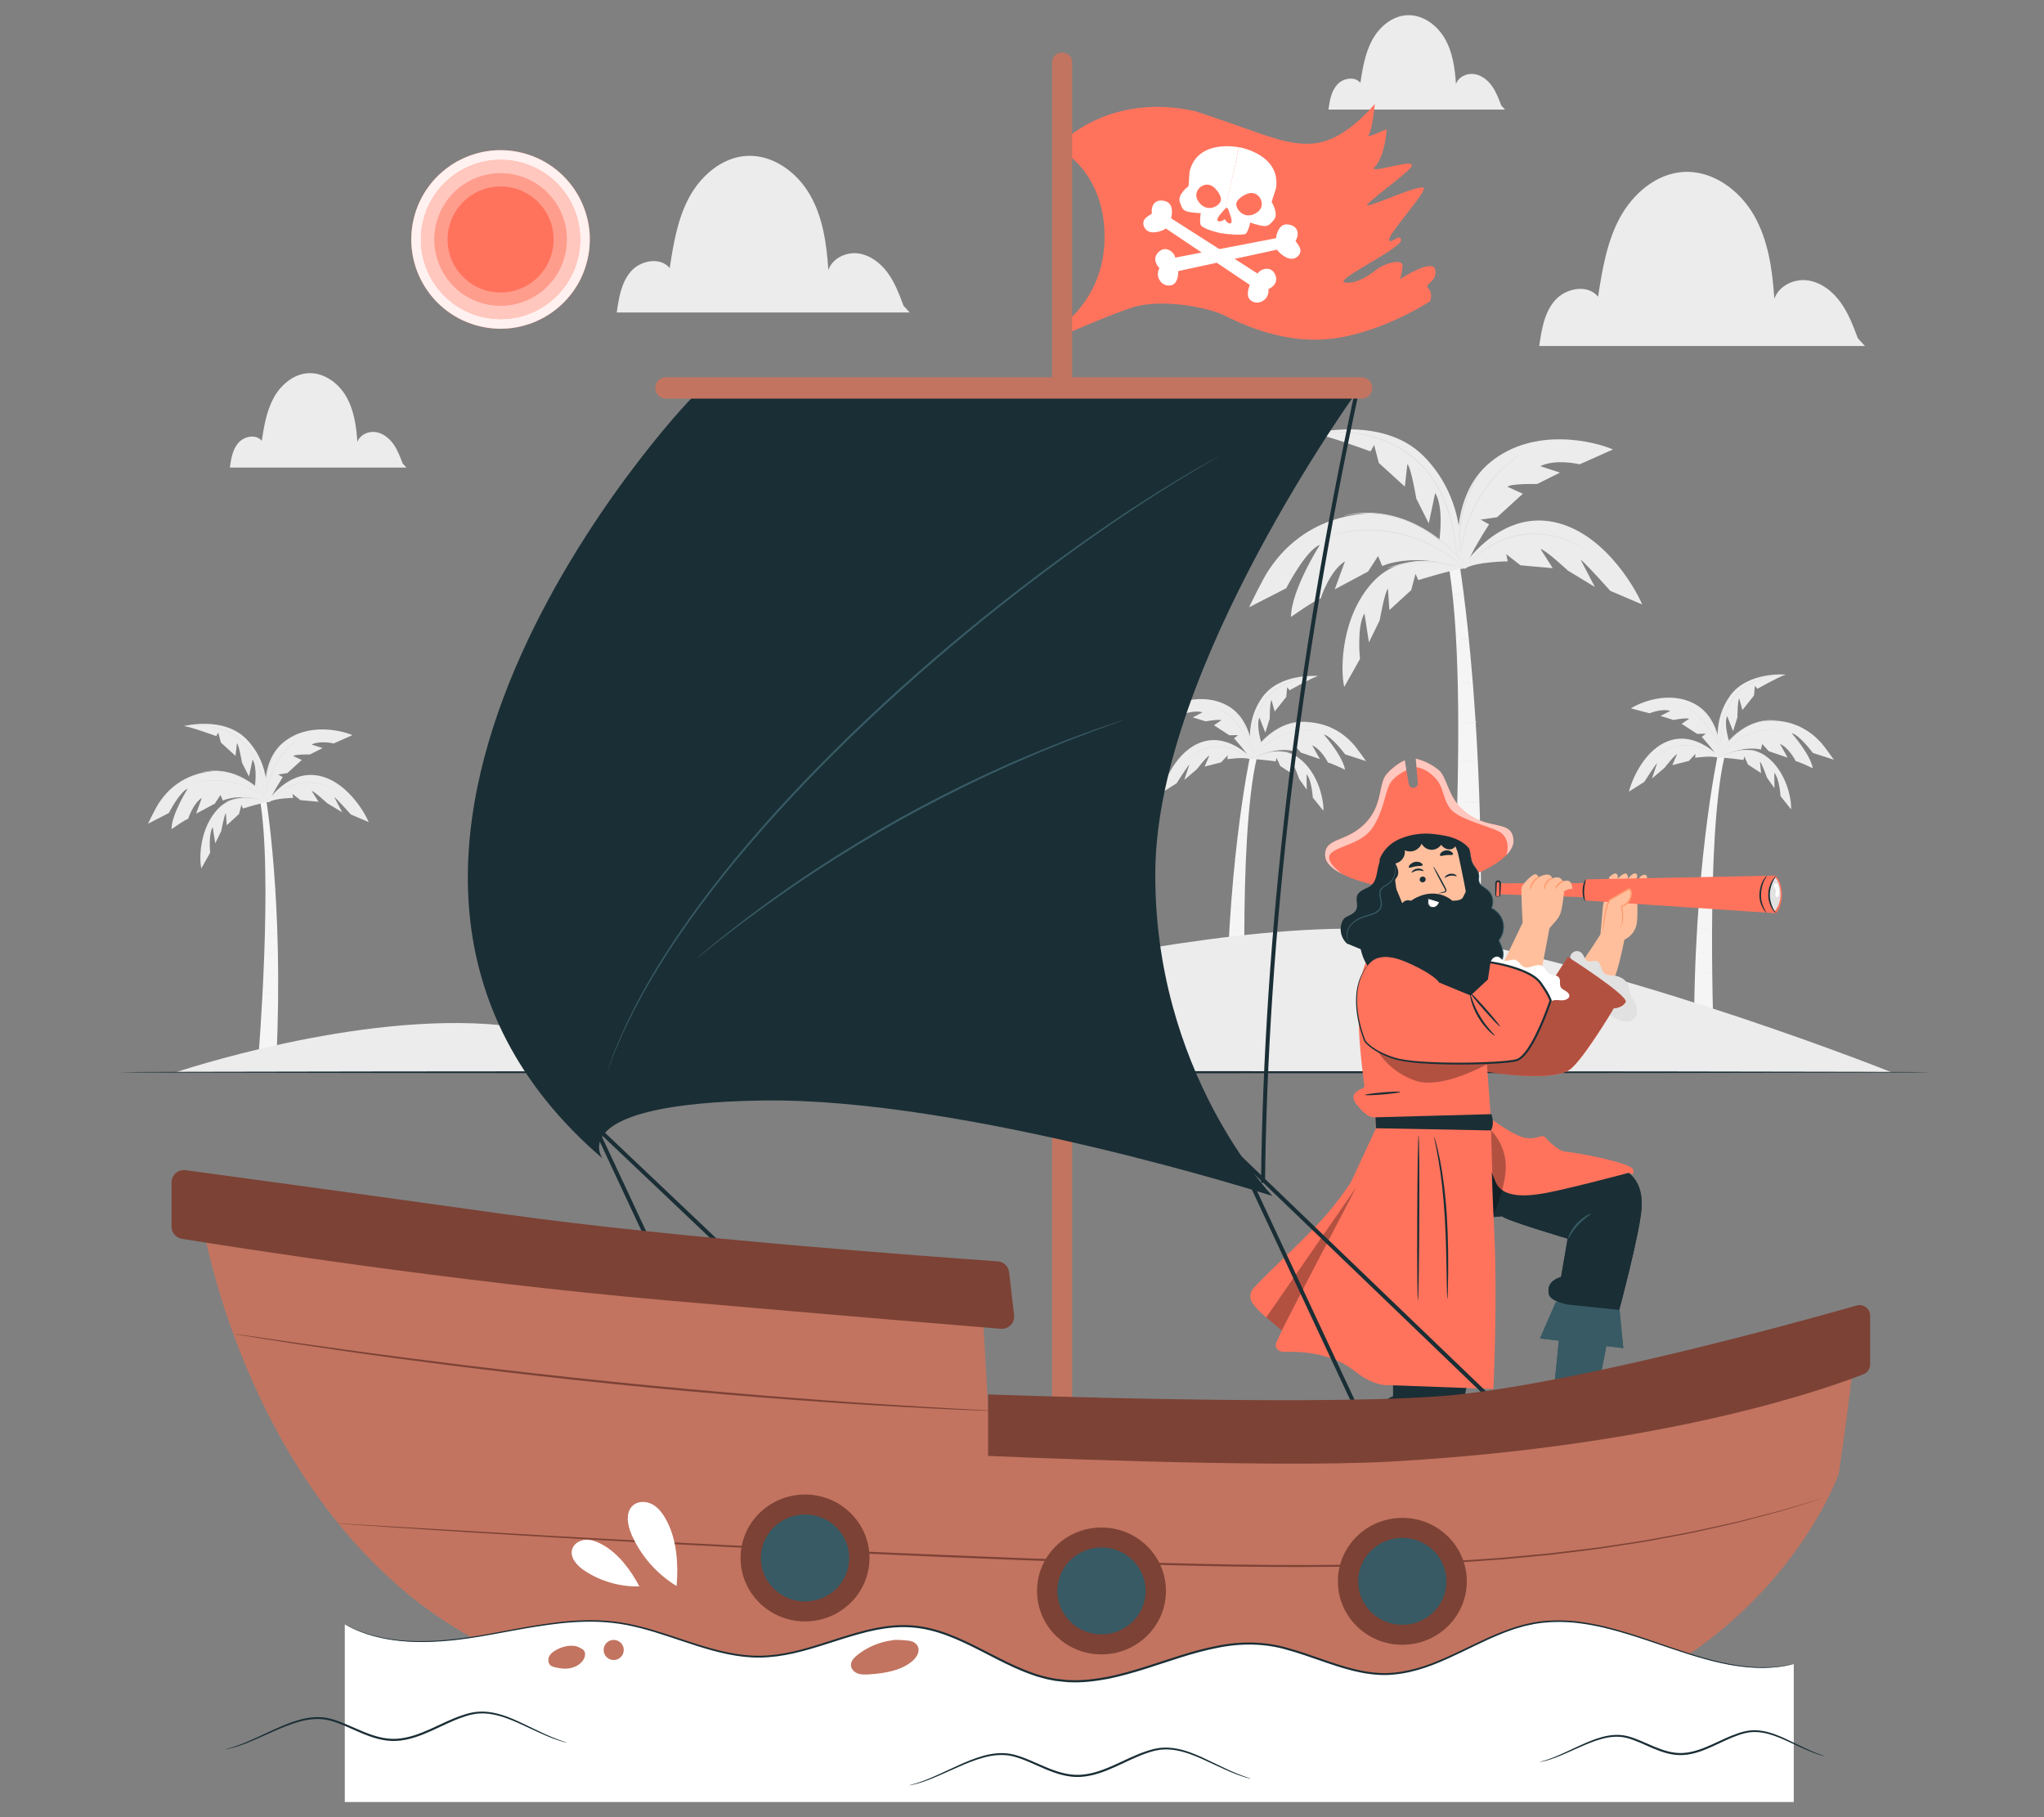 <?xml version="1.0" encoding="UTF-8"?>
<svg id="Layer_2" data-name="Layer 2" xmlns="http://www.w3.org/2000/svg" viewBox="0 0 540 480">
  <rect x="0" y="0" width="540" height="480" fill="#808080" stroke="none"/>
  <defs>
    <style>
      .cls-1 {
        fill: #ff735d;
      }

      .cls-1, .cls-2, .cls-3, .cls-4, .cls-5, .cls-6, .cls-7, .cls-8, .cls-9, .cls-10, .cls-11, .cls-12, .cls-13 {
        stroke-width: 0px;
      }

      .cls-14 {
        opacity: .9;
      }

      .cls-15 {
        opacity: .6;
      }

      .cls-2 {
        fill: #375a64;
      }

      .cls-3 {
        fill: #e1e1e1;
      }

      .cls-4 {
        fill: #ececec;
      }

      .cls-6 {
        fill: #f5f5f5;
      }

      .cls-7 {
        fill: none;
      }

      .cls-8 {
        fill: #1a2e35;
      }

      .cls-9 {
        fill: #fff;
      }

      .cls-16 {
        opacity: .3;
      }

      .cls-10 {
        fill: #c27460;
      }

      .cls-11 {
        fill: #7c4235;
      }

      .cls-12 {
        fill: #ff9a6c;
      }

      .cls-13 {
        fill: #ffbf9d;
      }
    </style>
  </defs>
  <g id="Layer_2-2" data-name="Layer 2">
    <g>
      <rect class="cls-7" width="540" height="480"/>
      <g>
        <g>
          <g>
            <g>
              <path class="cls-6" d="m453.76,199.72s-6.52,30.27-6.2,76.11l5.26.21s-2.29-54.23,2.74-76.04l-1.8-.28Z"/>
              <path class="cls-4" d="m451.71,245.33s-.66.17-1.48.09c-.83-.07-1.46-.33-1.44-.36.01-.04.65.15,1.46.22.81.08,1.47,0,1.47.05Z"/>
              <path class="cls-4" d="m451.33,239.58s-.55.12-1.25.09c-.69-.03-1.24-.16-1.24-.2,0-.04.56.03,1.24.05.68.03,1.24,0,1.24.05Z"/>
              <path class="cls-4" d="m452.07,232.84s-.5.16-1.14.15c-.64,0-1.14-.16-1.13-.19,0-.04.51.04,1.14.05.63.01,1.13-.05,1.14-.01Z"/>
              <path class="cls-4" d="m451.76,226.66s-.48.1-1.07.03c-.59-.07-1.05-.24-1.03-.28.01-.04.47.07,1.05.14.58.07,1.05.07,1.05.11Z"/>
              <path class="cls-4" d="m452.35,220.17s-.33.07-.72,0c-.4-.08-.69-.23-.67-.27.02-.04.32.06.7.13.38.07.7.1.7.14Z"/>
              <path class="cls-4" d="m452.94,212.96s-.31.08-.7.04c-.39-.04-.69-.14-.68-.17,0-.04.32,0,.69.04.38.04.69.06.69.1Z"/>
              <path class="cls-4" d="m454.41,205.8s-.3.02-.66-.07c-.35-.1-.62-.24-.6-.27.01-.04.3.04.64.14.34.09.63.17.62.21Z"/>
              <path class="cls-4" d="m450.8,251.65s-.49.05-1.09.03c-.6-.02-1.09-.07-1.08-.11,0-.04.49-.05,1.09-.03.6.02,1.09.07,1.08.11Z"/>
              <path class="cls-4" d="m452.15,256.97s-.49.05-1.09.03c-.6-.02-1.09-.07-1.08-.11,0-.04.49-.05,1.09-.03.6.02,1.09.07,1.08.11Z"/>
            </g>
            <g>
              <path class="cls-4" d="m471.81,178.19c-.07.02-.16.04-.25.07-1.85.62-7.29,3.69-7.29,3.69l-.64-.8-.25,2.57-3.05,3.84-.86-3.05c-.43.54-.46,4.96-.46,4.96l-1.16,3.69-1.56-4.03c-.94,2.23.56,6.84.56,6.84l-1.95,4.25c-1.2-2.4-2.48-10.02,2.2-16.48,4.69-6.46,14.69-5.55,14.69-5.55Z"/>
              <path class="cls-3" d="m471.4,178.36s-.03,0-.08,0c-.06,0-.14,0-.24,0-.21.01-.52,0-.92.03-.8.05-1.96.17-3.35.52-1.39.35-3.01.94-4.63,1.91-.81.49-1.61,1.08-2.39,1.76-.76.7-1.48,1.48-2.12,2.37-1.24,1.8-2.03,3.77-2.43,5.61-.21.92-.35,1.82-.42,2.65-.09.84-.11,1.63-.12,2.34,0,1.44.07,2.6.13,3.4.03.4.06.71.08.92,0,.1.01.18.02.24,0,.05,0,.08,0,.08,0,0,0-.03-.02-.08,0-.06-.02-.14-.03-.24-.02-.21-.07-.52-.1-.92-.08-.8-.17-1.96-.18-3.4,0-.72.02-1.51.1-2.35.07-.84.2-1.74.41-2.67.4-1.86,1.19-3.85,2.44-5.67.64-.9,1.37-1.69,2.14-2.39.78-.69,1.6-1.27,2.41-1.77,1.64-.98,3.28-1.56,4.68-1.9,1.4-.34,2.57-.45,3.37-.48.4-.02.71,0,.93,0,.1,0,.18,0,.24,0,.05,0,.08,0,.08,0Z"/>
              <path class="cls-4" d="m453.79,200.22l-.17-.26s4.94-9.19,13.39-9.61c8.46-.41,12.87,4.57,13.88,5.6s3.58,4.72,3.58,4.72l-5.54-1.79s-3.58-4.84-5.6-5.21c0,0,4.94,5.53,5.59,9.27,0,0-3.75-1.83-4.49-1.86,0,0-1.79-3.57-4.19-4.58l2.04,3.63-5-1.71-1.72-1.9-.35,1.47s-4.48-1.37-11.43,2.23Z"/>
              <path class="cls-4" d="m453.8,200.19c.06-.01.13-.02.21-.03,1.57-.13,6.59.58,6.59.58l.24-.93.96,2.15,3.45,2.25-.28-2.97c.49.31,1.84,4.16,1.84,4.16l1.98,2.8-.04-4.08c1.38,1.6,1.64,6.17,1.64,6.17l2.79,3.49c.18-2.53-1.2-10.14-6.67-14.07-5.47-3.94-12.71.49-12.71.49Z"/>
              <path class="cls-4" d="m453.82,200.16c-.81-1.77-4.23-5.51-4.23-5.51l1.06-.85-2.31.04-4.07-2.65,1.96-1.31c-.58-.37-4.14.29-4.14.29l-3.4-1.06,2.57-1.33c-2.32-.7-5.47.63-5.47.63l-4.92-1.3c2.25-1.45,10.22-4.98,17.14-1.01,6.92,3.97,6.67,13.97,6.67,13.97"/>
              <path class="cls-4" d="m454.29,199.99c-.06-.03-.38.21-.47.17-1.63-.66-5.97,0-5.97,0l.05-1.02-1.71,1.85-4.38,1.12,1.25-2.9c-.62.15-3.28,3.58-3.28,3.58l-3.34,2.85,1.36-4.1c-.85.96-3.38,4.98-3.38,4.98l-4.08,2.59c.62-2.61,3.97-11.42,11.03-13.57,7.06-2.15,12.92,4.46,12.92,4.46Z"/>
              <path class="cls-3" d="m472.2,192.89s-.07-.02-.2-.07c-.13-.05-.32-.11-.57-.16-.25-.05-.57-.1-.93-.12-.37-.03-.79-.01-1.25-.02-1.85,0-4.42.38-7.08,1.46-1.33.54-2.53,1.21-3.58,1.91-.13.09-.26.17-.39.26-.13.09-.25.18-.37.27-.24.18-.48.35-.7.52-.43.36-.84.69-1.19,1.03-.18.16-.34.32-.5.47-.15.16-.29.3-.43.44-.27.28-.5.51-.67.73-.17.2-.31.36-.41.47-.09.11-.15.16-.15.16s.04-.06.13-.18c.1-.12.23-.28.39-.49.17-.22.39-.46.66-.74.13-.14.27-.29.42-.45.16-.15.32-.31.5-.48.34-.35.75-.67,1.18-1.04.22-.18.46-.35.7-.53.12-.09.24-.18.37-.27.13-.09.26-.17.39-.26,1.05-.7,2.26-1.39,3.59-1.93,2.67-1.09,5.26-1.45,7.12-1.43.47.01.89,0,1.25.04.37.03.69.08.94.14.25.06.45.13.57.19.06.03.11.05.14.07.03.02.05.03.05.03Z"/>
              <path class="cls-3" d="m469.39,190.24s-.07,0-.19,0c-.13,0-.31-.02-.55-.02-.48-.01-1.17,0-2.02.12-1.69.21-4.02.91-6.26,2.36-2.25,1.45-3.95,3.29-5.05,4.71-.55.71-.97,1.31-1.25,1.73-.14.21-.25.38-.32.49-.07.11-.11.17-.12.17,0,0,.03-.06.1-.18.07-.11.17-.29.3-.5.27-.43.68-1.04,1.22-1.76,1.09-1.43,2.79-3.3,5.05-4.76,2.26-1.47,4.61-2.16,6.32-2.34.85-.1,1.55-.11,2.03-.08.24,0,.43.03.55.04.13.01.19.02.19.03Z"/>
              <path class="cls-3" d="m464.53,198.42s-.15-.01-.43-.05c-.28-.04-.68-.08-1.17-.12-.5-.04-1.09-.05-1.74-.04-.16,0-.33,0-.5,0-.17,0-.34,0-.52.04-.35.05-.71.13-1.09.19-.38.05-.73.15-1.07.25-.34.11-.67.21-.98.32-.62.21-1.18.42-1.64.6-.45.18-.81.33-1.09.44-.26.11-.4.16-.41.15,0,0,.03-.02.1-.06.07-.03.16-.08.29-.14.25-.12.62-.29,1.08-.48.46-.19,1.01-.41,1.64-.62.31-.11.64-.22.98-.33.34-.11.71-.21,1.09-.26.37-.06.74-.14,1.09-.19.18-.03.36-.03.53-.03.17,0,.34,0,.51,0,.66,0,1.26.02,1.75.07.5.05.9.11,1.17.16.14.02.24.05.31.06.07.02.11.03.11.03Z"/>
              <path class="cls-3" d="m454.24,198.34s-.03-.06-.06-.16c-.04-.12-.09-.28-.15-.48-.03-.11-.07-.22-.1-.35-.04-.13-.09-.26-.14-.4-.11-.29-.21-.62-.37-.98-.08-.18-.15-.37-.24-.56-.08-.19-.19-.39-.29-.59-.19-.41-.44-.83-.69-1.28-.53-.88-1.16-1.81-1.92-2.72-.77-.9-1.58-1.69-2.35-2.36-.4-.32-.77-.64-1.15-.89-.19-.13-.36-.27-.54-.38-.18-.11-.35-.22-.51-.33-.32-.22-.63-.38-.9-.53-.13-.08-.26-.15-.37-.21-.12-.06-.22-.11-.32-.16-.18-.09-.33-.17-.45-.23-.1-.05-.15-.08-.15-.09,0,0,.06.02.16.06.12.05.27.12.46.2.1.05.21.1.33.15.12.06.24.13.38.2.27.15.59.31.91.52.17.1.34.21.52.32.18.11.36.25.54.38.38.26.76.57,1.16.89.79.67,1.6,1.46,2.38,2.36.76.91,1.4,1.86,1.92,2.74.25.45.49.88.68,1.3.1.21.2.4.28.6.08.2.16.39.23.57.16.36.26.7.36.99.05.15.1.28.13.41.03.13.06.24.09.35.05.2.09.36.12.49.03.11.04.17.03.17Z"/>
              <path class="cls-3" d="m449.78,187.51s.12.11.33.32c.1.11.23.24.37.4.14.16.3.34.46.55.33.41.7.94,1.06,1.54.36.61.72,1.29,1.03,2.04.31.75.54,1.49.72,2.17.17.68.28,1.31.34,1.84.04.26.05.5.07.71.02.21.02.39.02.54,0,.3,0,.46,0,.46,0,0-.03-.16-.05-.46,0-.15-.02-.33-.05-.54-.02-.21-.04-.45-.09-.71-.07-.52-.19-1.14-.37-1.82-.18-.67-.42-1.41-.72-2.15-.31-.74-.66-1.43-1.01-2.03-.36-.6-.71-1.12-1.03-1.54-.15-.22-.31-.4-.44-.56-.13-.17-.25-.3-.35-.41-.19-.22-.3-.35-.29-.36Z"/>
              <path class="cls-3" d="m436.65,200.64s.04-.05.12-.14c.08-.09.2-.23.37-.38.33-.33.83-.77,1.51-1.24.68-.47,1.54-.95,2.57-1.34,1.02-.39,2.2-.67,3.46-.77,1.26-.08,2.47.04,3.54.3,1.07.25,1.99.61,2.72.99.74.38,1.3.75,1.66,1.02.19.13.32.25.42.33.09.08.14.12.14.12,0,0-.06-.03-.15-.1-.1-.07-.24-.18-.43-.31-.38-.26-.94-.62-1.68-.98-.74-.36-1.65-.71-2.71-.95-1.05-.24-2.25-.36-3.5-.28-1.25.09-2.41.37-3.43.75-1.01.38-1.88.85-2.56,1.31-.68.46-1.19.88-1.53,1.19-.17.15-.3.28-.39.36-.09.08-.14.13-.14.12Z"/>
            </g>
          </g>
          <g>
            <g>
              <path class="cls-6" d="m330.19,200.09s-6.52,30.27-6.2,76.11l5.26.21s-2.29-54.23,2.74-76.04l-1.8-.28Z"/>
              <path class="cls-4" d="m328.14,245.71s-.66.17-1.48.09c-.83-.07-1.46-.33-1.44-.36.01-.04.65.15,1.46.22.81.08,1.47,0,1.47.05Z"/>
              <path class="cls-4" d="m327.76,239.95s-.55.12-1.25.09c-.69-.03-1.24-.16-1.24-.2,0-.04.56.03,1.24.06.68.03,1.24,0,1.24.05Z"/>
              <path class="cls-4" d="m328.5,233.21s-.5.16-1.14.15c-.64,0-1.14-.16-1.13-.19,0-.04.51.04,1.14.05.63.01,1.13-.05,1.14-.01Z"/>
              <path class="cls-4" d="m328.19,227.03s-.48.1-1.07.03c-.59-.07-1.05-.24-1.03-.28.01-.04.47.07,1.05.14.58.07,1.05.07,1.05.11Z"/>
              <path class="cls-4" d="m328.78,220.55s-.33.07-.72,0c-.4-.07-.69-.23-.67-.27.02-.04.32.06.7.13.38.07.7.1.7.14Z"/>
              <path class="cls-4" d="m329.37,213.34s-.31.08-.7.04c-.39-.04-.69-.14-.68-.17,0-.04.32,0,.69.04.38.04.69.06.69.1Z"/>
              <path class="cls-4" d="m330.84,206.18s-.3.02-.66-.07c-.35-.1-.62-.24-.6-.27.01-.04.3.04.64.14.34.09.63.17.62.21Z"/>
              <path class="cls-4" d="m327.23,252.02s-.49.05-1.09.03c-.6-.02-1.09-.07-1.08-.11,0-.04.49-.05,1.09-.03.6.02,1.09.07,1.08.11Z"/>
              <path class="cls-4" d="m328.58,257.34s-.49.05-1.09.03c-.6-.02-1.09-.07-1.08-.11,0-.04.49-.05,1.09-.03.6.02,1.09.07,1.08.11Z"/>
            </g>
            <g>
              <path class="cls-4" d="m348.24,178.57c-.07.02-.16.04-.25.07-1.85.62-7.29,3.69-7.29,3.69l-.64-.8-.25,2.57-3.05,3.84-.86-3.05c-.43.54-.46,4.96-.46,4.96l-1.16,3.69-1.56-4.03c-.94,2.23.56,6.84.56,6.84l-1.95,4.25c-1.2-2.4-2.48-10.02,2.2-16.48,4.69-6.46,14.69-5.55,14.69-5.55Z"/>
              <path class="cls-3" d="m347.83,178.74s-.03,0-.08,0c-.06,0-.14,0-.24,0-.21.01-.52,0-.92.03-.8.05-1.96.17-3.35.52-1.39.35-3.01.94-4.63,1.91-.81.49-1.61,1.08-2.39,1.76-.76.7-1.48,1.48-2.12,2.37-1.24,1.8-2.03,3.77-2.43,5.61-.21.92-.35,1.82-.42,2.65-.09.84-.11,1.63-.12,2.34,0,1.44.07,2.6.13,3.4.03.4.06.71.08.92,0,.1.01.18.02.24,0,.05,0,.08,0,.08,0,0,0-.03-.02-.08,0-.06-.02-.14-.03-.24-.02-.21-.07-.52-.1-.92-.08-.8-.17-1.96-.18-3.4,0-.72.02-1.51.1-2.35.07-.84.2-1.74.41-2.67.4-1.86,1.19-3.85,2.44-5.67.64-.9,1.37-1.69,2.14-2.39.78-.69,1.6-1.27,2.41-1.77,1.64-.98,3.28-1.56,4.68-1.9,1.4-.34,2.57-.45,3.37-.48.4-.02.72,0,.93,0,.1,0,.18,0,.24,0,.05,0,.08,0,.08,0Z"/>
              <path class="cls-4" d="m330.22,200.6l-.17-.26s4.94-9.19,13.39-9.61,12.87,4.57,13.88,5.6c1,1.03,3.58,4.72,3.58,4.72l-5.54-1.79s-3.58-4.84-5.6-5.21c0,0,4.94,5.53,5.59,9.27,0,0-3.75-1.83-4.49-1.86,0,0-1.79-3.57-4.19-4.58l2.04,3.63-5-1.71-1.72-1.9-.35,1.47s-4.48-1.37-11.43,2.23Z"/>
              <path class="cls-4" d="m330.23,200.57c.06-.01.13-.02.21-.03,1.57-.13,6.59.58,6.59.58l.24-.93.96,2.15,3.45,2.25-.28-2.97c.49.31,1.84,4.16,1.84,4.16l1.98,2.8-.04-4.08c1.38,1.6,1.64,6.17,1.64,6.17l2.79,3.49c.18-2.53-1.2-10.14-6.67-14.07-5.47-3.94-12.71.49-12.71.49Z"/>
              <path class="cls-4" d="m330.25,200.54c-.81-1.77-4.23-5.51-4.23-5.51l1.06-.85-2.31.04-4.07-2.65,1.96-1.31c-.58-.37-4.14.29-4.14.29l-3.4-1.06,2.57-1.33c-2.32-.7-5.47.63-5.47.63l-4.92-1.3c2.25-1.45,10.22-4.98,17.14-1.01,6.92,3.97,6.67,13.97,6.67,13.97"/>
              <path class="cls-4" d="m330.72,200.37c-.06-.03-.38.21-.47.17-1.63-.66-5.97,0-5.97,0l.05-1.02-1.71,1.85-4.38,1.12,1.25-2.9c-.62.15-3.28,3.58-3.28,3.58l-3.34,2.85,1.36-4.1c-.85.96-3.38,4.98-3.38,4.98l-4.08,2.59c.62-2.61,3.97-11.42,11.03-13.57,7.06-2.15,12.92,4.46,12.92,4.46Z"/>
              <path class="cls-3" d="m348.63,193.26s-.07-.02-.2-.07c-.13-.05-.32-.11-.57-.16-.25-.05-.57-.09-.93-.12-.37-.03-.79-.01-1.25-.02-1.85,0-4.42.38-7.08,1.46-1.33.54-2.53,1.21-3.58,1.91-.13.09-.26.17-.39.26-.13.09-.25.18-.37.27-.24.18-.48.35-.7.52-.43.36-.84.69-1.19,1.03-.18.16-.34.32-.5.47-.15.16-.29.3-.43.44-.27.28-.5.51-.67.73-.17.2-.31.36-.41.47-.1.11-.15.16-.15.16,0,0,.04-.06.13-.18.1-.12.23-.28.39-.49.17-.22.39-.46.66-.74.13-.14.27-.29.42-.45.16-.15.32-.31.5-.48.34-.35.75-.67,1.18-1.04.22-.18.46-.35.7-.53.12-.09.24-.18.37-.27.13-.09.26-.17.39-.26,1.05-.7,2.26-1.39,3.59-1.93,2.67-1.09,5.26-1.45,7.12-1.43.47.01.89,0,1.25.04.37.03.69.08.94.14.25.06.45.13.57.19.06.03.11.05.14.07.03.02.05.03.05.03Z"/>
              <path class="cls-3" d="m345.82,190.61s-.07,0-.19,0c-.13,0-.31-.02-.55-.02-.48-.01-1.17,0-2.02.12-1.69.21-4.02.91-6.26,2.36-2.25,1.45-3.95,3.29-5.05,4.71-.55.71-.97,1.31-1.25,1.73-.14.21-.25.38-.32.49-.07.11-.11.17-.12.17s.03-.06.1-.18c.07-.11.17-.29.3-.5.27-.43.68-1.04,1.22-1.76,1.09-1.43,2.79-3.3,5.05-4.76,2.26-1.47,4.61-2.16,6.32-2.34.85-.1,1.55-.11,2.03-.08.24,0,.42.03.55.04.13.01.19.02.19.03Z"/>
              <path class="cls-3" d="m340.96,198.79s-.15-.01-.43-.05c-.28-.04-.68-.08-1.17-.12-.5-.04-1.09-.05-1.74-.04-.16,0-.33,0-.5,0-.17,0-.34,0-.52.04-.35.05-.71.13-1.09.19-.38.05-.73.15-1.07.25-.34.11-.67.21-.98.32-.62.21-1.18.42-1.64.6-.45.18-.81.33-1.09.44-.26.11-.4.16-.41.15,0,0,.03-.02.1-.06.07-.03.16-.08.29-.14.25-.12.62-.29,1.08-.48.46-.19,1.01-.41,1.64-.62.31-.11.64-.22.98-.33.34-.11.71-.21,1.09-.26.37-.06.74-.14,1.09-.19.18-.03.36-.03.53-.03.17,0,.34,0,.51,0,.66,0,1.26.02,1.75.07.5.05.9.11,1.17.16.14.02.24.05.31.06.07.02.11.03.11.03Z"/>
              <path class="cls-3" d="m330.67,198.72s-.03-.06-.06-.16c-.04-.12-.09-.28-.15-.48-.03-.11-.07-.22-.1-.35-.04-.13-.09-.26-.14-.4-.11-.29-.21-.62-.37-.98-.08-.18-.15-.37-.24-.56-.08-.19-.19-.39-.29-.59-.19-.41-.44-.83-.69-1.28-.53-.88-1.16-1.81-1.92-2.72-.77-.9-1.58-1.69-2.35-2.36-.4-.32-.77-.64-1.15-.89-.19-.13-.36-.27-.54-.38-.18-.11-.35-.22-.51-.33-.32-.22-.63-.38-.9-.53-.13-.08-.26-.15-.37-.21-.12-.06-.22-.11-.32-.16-.18-.09-.33-.17-.45-.23-.1-.05-.15-.08-.15-.09,0,0,.06.02.16.06.12.05.27.12.46.2.1.05.21.1.33.15.12.06.24.13.38.2.27.15.59.31.91.52.17.1.34.21.52.32.18.11.36.25.54.38.38.26.76.57,1.16.89.79.67,1.6,1.46,2.38,2.36.76.91,1.4,1.86,1.92,2.74.25.45.49.88.68,1.3.1.21.2.4.28.6.08.2.16.39.23.57.16.36.26.7.36.99.05.15.1.28.13.41.03.13.06.24.09.35.05.2.09.36.12.49.03.11.04.17.03.17Z"/>
              <path class="cls-3" d="m326.21,187.89s.12.11.33.32c.1.11.23.24.37.4.14.16.3.34.46.55.33.41.7.94,1.06,1.54.36.61.72,1.29,1.03,2.04.31.75.54,1.49.72,2.17.17.68.28,1.31.34,1.84.04.26.05.5.07.71.02.21.02.39.02.54,0,.3,0,.46,0,.46,0,0-.03-.16-.05-.46,0-.15-.02-.33-.05-.54-.02-.21-.04-.45-.09-.71-.07-.52-.19-1.14-.37-1.82-.18-.67-.42-1.41-.72-2.15-.31-.74-.66-1.43-1.01-2.03-.36-.6-.71-1.12-1.03-1.54-.15-.22-.31-.4-.44-.56-.13-.17-.25-.3-.35-.41-.19-.22-.3-.35-.29-.36Z"/>
              <path class="cls-3" d="m313.08,201.01s.04-.05.12-.14c.08-.09.2-.23.37-.38.33-.33.83-.77,1.51-1.24.68-.47,1.54-.95,2.57-1.34,1.02-.39,2.2-.68,3.46-.77,1.26-.08,2.47.04,3.54.3,1.07.25,1.99.61,2.72.99.74.38,1.3.75,1.66,1.02.19.13.32.25.42.33.09.08.14.12.14.12,0,0-.06-.03-.15-.1-.1-.07-.24-.18-.43-.31-.38-.26-.94-.62-1.68-.98-.73-.36-1.65-.71-2.71-.95-1.05-.24-2.25-.36-3.5-.28-1.25.09-2.41.37-3.43.75-1.01.38-1.88.85-2.56,1.31-.68.46-1.19.88-1.53,1.19-.17.15-.3.28-.39.36-.09.08-.14.13-.14.12Z"/>
            </g>
          </g>
          <g>
            <g>
              <path class="cls-6" d="m385.32,147.31s8.56,49.27,5.09,123.23h-8.51s7.2-87.38.5-122.89l2.92-.34Z"/>
              <path class="cls-4" d="m385.68,221.06c-.01.05,1.05.32,2.39.25,1.34-.07,2.37-.44,2.35-.49-.02-.07-1.06.2-2.36.26-1.31.07-2.37-.09-2.38-.02Z"/>
              <path class="cls-4" d="m386.66,211.81c0,.06.89.24,2.01.23,1.12,0,2.02-.18,2.01-.23,0-.07-.9.01-2.01,0-1.1,0-2-.07-2.01,0Z"/>
              <path class="cls-4" d="m385.9,200.88c-.02.06.8.3,1.83.32,1.04.03,1.86-.18,1.84-.24-.01-.07-.83.03-1.84,0-1.01-.02-1.82-.16-1.84-.09Z"/>
              <path class="cls-4" d="m386.81,190.92c0,.06.77.19,1.73.11.96-.07,1.7-.33,1.69-.38-.02-.06-.77.09-1.7.16-.94.08-1.7.05-1.71.11Z"/>
              <path class="cls-4" d="m386.28,180.42c0,.06.52.14,1.17.04.65-.1,1.13-.33,1.1-.38-.02-.06-.52.07-1.14.16-.62.09-1.13.12-1.14.18Z"/>
              <path class="cls-4" d="m385.79,168.74c0,.06.5.14,1.13.1.63-.04,1.12-.18,1.11-.24-.01-.06-.51-.02-1.12.01-.61.04-1.11.06-1.12.12Z"/>
              <path class="cls-4" d="m383.88,157.1c0,.06.49.05,1.07-.08.58-.14,1.01-.34.99-.4-.02-.06-.48.04-1.04.18-.56.13-1.02.23-1.01.3Z"/>
              <path class="cls-4" d="m386.75,231.32c0,.06.79.11,1.76.11s1.76-.05,1.76-.11-.79-.11-1.76-.11-1.76.05-1.76.11Z"/>
              <path class="cls-4" d="m384.22,239.82c0,.06.79.11,1.76.11s1.76-.05,1.76-.11-.79-.11-1.76-.11-1.76.05-1.76.11Z"/>
            </g>
            <g>
              <path class="cls-4" d="m346.84,114.49c.14.01.31.03.49.06,3.64.59,14.75,4.69,14.75,4.69l.95-1.69,1.24,4.73,6.87,6.26.67-5.97c.97.87,2.36,9.13,2.36,9.13l3.29,6.55,1.7-8.02c2.45,3.89,1.04,12.96,1.04,12.96l4.94,7.35c1.52-4.85,1.59-19.5-9.14-30.16-10.73-10.66-29.16-5.9-29.16-5.9Z"/>
              <path class="cls-3" d="m347.66,114.68s.05,0,.16-.01c.12-.01.27-.03.45-.06.4-.04.98-.16,1.74-.23,1.51-.16,3.72-.28,6.42-.05,2.7.24,5.91.84,9.25,2.17,1.66.67,3.35,1.52,5,2.56,1.63,1.07,3.22,2.33,4.68,3.79,2.86,2.99,4.94,6.43,6.26,9.76.68,1.66,1.2,3.29,1.6,4.84.42,1.54.7,3.01.94,4.34.45,2.68.66,4.88.79,6.39.07.76.1,1.35.14,1.75.02.19.03.34.04.45.01.1.02.15.02.15s0-.05,0-.16c0-.12,0-.27-.01-.46-.02-.4-.03-.99-.09-1.75-.09-1.52-.28-3.72-.7-6.42-.23-1.34-.5-2.82-.91-4.37-.39-1.56-.91-3.2-1.59-4.87-1.32-3.36-3.4-6.83-6.3-9.85-1.48-1.48-3.08-2.75-4.73-3.82-1.67-1.04-3.37-1.9-5.05-2.57-3.37-1.32-6.61-1.91-9.32-2.13-2.72-.21-4.94-.05-6.45.14-.76.08-1.34.22-1.73.28-.19.03-.33.06-.45.08-.1.02-.15.03-.15.04Z"/>
              <path class="cls-4" d="m387.24,150.21l.24-.54s-12.03-15.69-27.98-13.89c-15.94,1.8-22.69,12.48-24.25,14.7-1.56,2.22-5.26,9.93-5.26,9.93l9.81-5.03s5.22-10.14,8.89-11.45c0,0-7.56,11.85-7.63,19.03,0,0,6.46-4.57,7.84-4.85,0,0,2.27-7.23,6.43-9.85l-2.71,7.41,8.82-4.71,2.63-4.08,1.1,2.64s7.96-3.93,22.05.7Z"/>
              <path class="cls-4" d="m387.23,150.14c-.12,0-.25,0-.4.01-2.98.23-12.14,3.09-12.14,3.09l-.73-1.66-1.14,4.31-5.76,5.26-.39-5.64c-.82.73-2.17,8.34-2.17,8.34l-2.85,5.84-1.17-7.65c-2.1,3.42-1.19,12.03-1.19,12.03l-4.16,7.38c-1.11-4.67-.84-19.32,8.19-28.35,9.03-9.03,23.91-2.96,23.91-2.96Z"/>
              <path class="cls-4" d="m387.17,150.1c.98-3.56,6.23-11.59,6.23-11.59l-2.23-1.26,4.34-.63,6.8-6.2-4.06-1.85c.97-.88,7.83-.72,7.83-.72l6.05-3.01-5.21-1.7c4.12-2.02,10.41-.5,10.41-.5l8.81-3.92c-4.66-2.03-20.63-6.21-32.37,3.33s-8.23,28.16-8.23,28.16"/>
              <path class="cls-4" d="m386.24,149.92c.1-.08.78.27.93.18,2.84-1.72,11.16-1.83,11.16-1.83l-.4-1.89,3.76,2.94,8.53.76-3.22-5.05c1.2.09,7.23,5.7,7.23,5.7l7.12,4.32-3.79-7.26c1.88,1.54,7.85,8.28,7.85,8.28l8.43,3.6c-1.95-4.69-10.91-20.16-24.77-22.02-13.86-1.86-22.81,12.28-22.81,12.28Z"/>
              <path class="cls-3" d="m350.58,142.09s.12-.07.35-.19c.23-.13.57-.3,1.03-.48.46-.18,1.03-.35,1.71-.5.68-.16,1.47-.27,2.33-.42,3.46-.55,8.39-.64,13.68.58,2.65.6,5.1,1.5,7.27,2.48.27.12.54.24.8.36.26.12.51.26.77.39.5.26,1,.5,1.46.77.91.55,1.79,1.03,2.53,1.56.38.25.74.49,1.08.72.33.25.64.48.93.7.58.43,1.09.81,1.47,1.15.38.32.69.57.91.76.21.17.32.26.33.25,0,0-.1-.11-.3-.29-.22-.2-.51-.46-.89-.8-.38-.36-.87-.74-1.45-1.19-.29-.22-.59-.47-.93-.72-.34-.23-.7-.48-1.08-.74-.74-.54-1.62-1.03-2.53-1.59-.46-.27-.96-.51-1.46-.78-.25-.13-.51-.27-.77-.4-.27-.12-.53-.24-.81-.37-2.17-1-4.64-1.91-7.31-2.51-5.32-1.23-10.29-1.11-13.75-.51-.87.17-1.65.28-2.33.46-.68.17-1.26.36-1.71.55-.46.19-.79.39-1.01.53-.11.07-.19.13-.25.17-.05.04-.08.06-.08.07Z"/>
              <path class="cls-3" d="m355.03,136.28s.13-.01.36-.06c.24-.04.58-.13,1.02-.2.89-.17,2.19-.34,3.81-.39,3.23-.12,7.79.48,12.43,2.52,4.65,2.03,8.39,4.95,10.87,7.26,1.25,1.16,2.21,2.15,2.87,2.86.33.35.57.63.75.81.17.19.27.28.27.27,0,0-.08-.11-.24-.31-.16-.19-.4-.49-.72-.85-.63-.73-1.58-1.74-2.82-2.92-2.47-2.35-6.22-5.31-10.9-7.36-4.68-2.05-9.28-2.63-12.53-2.46-1.63.07-2.93.27-3.82.47-.45.08-.78.19-1.02.25-.23.06-.35.1-.35.11Z"/>
              <path class="cls-3" d="m366.6,150.1s.29-.07.79-.22c.51-.15,1.24-.36,2.15-.58.92-.22,2.02-.43,3.25-.61.31-.04.62-.09.95-.14.33-.05.64-.09.98-.09.67-.01,1.37.02,2.1.03.72-.02,1.41.06,2.08.15.67.09,1.32.19,1.93.29,1.23.2,2.33.42,3.25.61.89.2,1.62.36,2.18.49.51.12.8.18.8.16,0,0-.07-.04-.2-.08-.13-.04-.33-.11-.58-.18-.51-.15-1.25-.35-2.17-.57-.92-.22-2.02-.45-3.25-.67-.62-.11-1.26-.21-1.94-.31-.67-.1-1.39-.17-2.11-.16-.72,0-1.42-.04-2.11-.02-.34,0-.69.05-1.01.1-.32.05-.64.1-.95.14-1.24.19-2.34.43-3.26.67-.92.24-1.64.48-2.14.66-.25.09-.44.16-.57.22-.13.05-.2.08-.19.09Z"/>
              <path class="cls-3" d="m385.84,146.82s.03-.11.06-.33c.03-.24.08-.55.13-.94.03-.21.06-.43.09-.68.04-.25.1-.51.15-.8.11-.57.21-1.23.4-1.94.09-.36.18-.73.27-1.12.1-.39.23-.78.35-1.2.23-.83.56-1.69.89-2.61.72-1.8,1.62-3.74,2.76-5.67,1.16-1.92,2.43-3.64,3.68-5.12.65-.72,1.25-1.42,1.87-2.02.31-.3.59-.61.89-.88.3-.27.58-.53.86-.77.53-.51,1.07-.9,1.52-1.27.23-.18.44-.36.63-.51.2-.14.39-.28.55-.4.31-.23.57-.42.76-.56.17-.13.26-.2.26-.21,0,0-.1.05-.29.17-.2.13-.47.31-.79.52-.17.12-.36.24-.57.38-.2.15-.42.32-.65.49-.46.36-1.01.75-1.55,1.25-.28.24-.57.5-.87.76-.3.27-.59.57-.9.87-.64.59-1.25,1.29-1.9,2.02-1.27,1.49-2.56,3.21-3.72,5.15-1.15,1.94-2.06,3.9-2.76,5.72-.33.92-.65,1.79-.88,2.63-.12.42-.25.82-.34,1.21-.09.39-.18.77-.26,1.13-.18.72-.26,1.38-.36,1.96-.05.29-.09.56-.13.81-.02.25-.05.47-.07.68-.03.39-.06.7-.08.95-.02.22-.02.33-.01.33Z"/>
              <path class="cls-3" d="m390.87,125.21s-.2.24-.52.7c-.16.23-.36.51-.56.86-.21.34-.46.72-.69,1.17-.5.88-1.02,1.96-1.52,3.2-.49,1.24-.95,2.64-1.31,4.13-.35,1.5-.56,2.95-.68,4.28-.1,1.33-.12,2.53-.07,3.54,0,.5.06.96.09,1.36.03.4.07.74.12,1.02.08.56.14.86.15.86.02,0,0-.31-.05-.87-.03-.28-.06-.62-.07-1.02-.02-.4-.06-.85-.05-1.35-.03-1,.01-2.19.13-3.51.13-1.32.35-2.76.7-4.24.36-1.48.81-2.87,1.28-4.1.49-1.23.98-2.31,1.46-3.2.22-.45.46-.84.65-1.18.19-.35.37-.64.52-.88.3-.48.45-.75.44-.76Z"/>
              <path class="cls-3" d="m419.43,145.76s-.09-.09-.27-.23c-.18-.14-.44-.36-.81-.6-.71-.51-1.79-1.18-3.21-1.85-1.41-.67-3.18-1.31-5.21-1.73-2.03-.42-4.33-.59-6.71-.38-2.38.24-4.61.84-6.52,1.63-1.92.79-3.53,1.75-4.79,2.68-1.26.93-2.2,1.79-2.8,2.42-.31.31-.52.57-.68.74-.15.17-.23.27-.22.27,0,0,.1-.08.26-.24.17-.16.39-.41.71-.71.62-.61,1.57-1.44,2.84-2.34,1.26-.9,2.87-1.83,4.78-2.61,1.9-.77,4.1-1.36,6.46-1.59,2.36-.21,4.63-.05,6.64.35,2.01.4,3.77,1.01,5.18,1.66,1.41.65,2.5,1.29,3.23,1.77.37.23.64.44.83.56.19.13.29.19.3.18Z"/>
            </g>
          </g>
          <g>
            <g>
              <path class="cls-6" d="m70.17,210.23s4.81,27.68,2.86,69.22h-4.78s4.04-49.08.28-69.03l1.64-.19Z"/>
              <path class="cls-4" d="m70.37,251.65s.59.18,1.34.14c.75-.04,1.33-.25,1.32-.27,0-.04-.59.11-1.33.15-.73.04-1.33-.05-1.34-.01Z"/>
              <path class="cls-4" d="m70.92,246.45s.5.13,1.13.13c.63,0,1.13-.1,1.13-.13,0-.04-.51,0-1.13,0-.62,0-1.12-.04-1.13,0Z"/>
              <path class="cls-4" d="m70.5,240.32s.45.17,1.03.18c.58.01,1.04-.1,1.04-.13,0-.04-.47.02-1.03,0-.57-.01-1.02-.09-1.03-.05Z"/>
              <path class="cls-4" d="m71.01,234.72s.43.11.97.06c.54-.04.96-.18.95-.22,0-.04-.43.05-.96.09-.53.04-.96.03-.96.06Z"/>
              <path class="cls-4" d="m70.71,228.82s.29.08.66.02c.36-.05.63-.18.62-.22-.01-.03-.29.04-.64.09-.35.05-.64.06-.64.1Z"/>
              <path class="cls-4" d="m70.43,222.27s.28.08.63.06c.35-.02.63-.1.62-.13,0-.04-.29-.01-.63,0-.34.02-.62.03-.63.07Z"/>
              <path class="cls-4" d="m69.36,215.72s.27.03.6-.04c.32-.08.57-.19.56-.22-.01-.04-.27.03-.59.1-.31.07-.58.13-.57.17Z"/>
              <path class="cls-4" d="m70.97,257.41s.44.06.99.06.99-.03.99-.06-.44-.06-.99-.06-.99.03-.99.06Z"/>
              <path class="cls-4" d="m69.55,262.19s.44.06.99.06.99-.03.99-.06-.44-.06-.99-.06-.99.03-.99.06Z"/>
            </g>
            <g>
              <path class="cls-4" d="m48.56,191.79c.08,0,.17.02.28.03,2.05.33,8.29,2.63,8.29,2.63l.53-.95.7,2.65,3.86,3.52.38-3.35c.55.49,1.33,5.13,1.33,5.13l1.85,3.68.95-4.5c1.37,2.18.58,7.28.58,7.28l2.78,4.13c.85-2.72.9-10.95-5.13-16.94-6.03-5.99-16.38-3.31-16.38-3.31Z"/>
              <path class="cls-3" d="m49.01,191.9s.03,0,.09,0c.07,0,.15-.02.25-.03.22-.02.55-.09.98-.13.85-.09,2.09-.16,3.61-.03,1.52.13,3.32.47,5.19,1.22.93.38,1.88.85,2.81,1.44.92.6,1.81,1.31,2.63,2.13,1.61,1.68,2.77,3.61,3.52,5.48.38.93.68,1.85.9,2.72.23.87.39,1.69.53,2.44.25,1.51.37,2.74.44,3.59.04.43.06.76.08.98,0,.11.02.19.02.26,0,.06.01.09.01.09,0,0,0-.03,0-.09,0-.07,0-.15,0-.26-.01-.22-.02-.56-.05-.98-.05-.85-.16-2.09-.4-3.6-.13-.75-.28-1.58-.51-2.45-.22-.87-.51-1.8-.89-2.74-.74-1.89-1.91-3.84-3.54-5.53-.83-.83-1.73-1.54-2.66-2.15-.94-.59-1.89-1.07-2.84-1.44-1.89-.74-3.71-1.07-5.24-1.2-1.53-.12-2.77-.03-3.62.08-.43.05-.75.12-.97.16-.1.02-.19.04-.25.05-.06.01-.09.02-.08.02Z"/>
              <path class="cls-4" d="m71.25,211.85l.13-.3s-6.76-8.81-15.71-7.8c-8.96,1.01-12.74,7.01-13.62,8.26-.88,1.25-2.96,5.58-2.96,5.58l5.51-2.83s2.93-5.7,4.99-6.43c0,0-4.25,6.66-4.28,10.69,0,0,3.63-2.57,4.4-2.72,0,0,1.27-4.06,3.61-5.53l-1.52,4.16,4.96-2.65,1.48-2.29.62,1.48s4.47-2.21,12.39.39Z"/>
              <path class="cls-4" d="m71.24,211.82c-.07,0-.14,0-.23,0-1.68.13-6.82,1.74-6.82,1.74l-.41-.94-.64,2.42-3.24,2.95-.22-3.17c-.46.41-1.22,4.68-1.22,4.68l-1.6,3.28-.66-4.3c-1.18,1.92-.67,6.76-.67,6.76l-2.34,4.14c-.62-2.62-.47-10.85,4.6-15.93,5.07-5.07,13.43-1.66,13.43-1.66Z"/>
              <path class="cls-4" d="m71.21,211.79c.55-2,3.5-6.51,3.5-6.51l-1.25-.71,2.44-.35,3.82-3.48-2.28-1.04c.55-.49,4.4-.4,4.4-.4l3.4-1.69-2.93-.95c2.32-1.13,5.85-.28,5.85-.28l4.95-2.2c-2.62-1.14-11.59-3.49-18.18,1.87-6.6,5.36-4.62,15.82-4.62,15.82"/>
              <path class="cls-4" d="m70.69,211.69c.06-.04.44.15.52.1,1.6-.97,6.27-1.03,6.27-1.03l-.22-1.06,2.11,1.65,4.79.43-1.81-2.84c.67.05,4.06,3.2,4.06,3.2l4,2.43-2.13-4.08c1.05.87,4.41,4.65,4.41,4.65l4.73,2.02c-1.1-2.63-6.13-11.32-13.91-12.37-7.79-1.05-12.81,6.9-12.81,6.9Z"/>
              <path class="cls-3" d="m50.66,207.29s.07-.04.2-.11c.13-.07.32-.17.58-.27.26-.1.58-.2.96-.28.38-.09.82-.15,1.31-.24,1.94-.31,4.71-.36,7.69.33,1.49.34,2.87.84,4.08,1.39.15.07.3.14.45.2.15.07.29.15.43.22.28.15.56.28.82.43.51.31,1,.58,1.42.87.21.14.42.28.61.41.19.14.36.27.52.39.33.24.61.46.83.65.22.18.39.32.51.43.12.1.18.15.18.14s-.05-.06-.17-.16c-.12-.11-.29-.26-.5-.45-.21-.2-.49-.42-.82-.67-.16-.13-.33-.26-.52-.4-.19-.13-.39-.27-.61-.42-.42-.3-.91-.58-1.42-.89-.26-.15-.54-.29-.82-.44-.14-.07-.28-.15-.43-.22-.15-.07-.3-.14-.45-.21-1.22-.56-2.61-1.07-4.1-1.41-2.99-.69-5.78-.62-7.73-.29-.49.09-.93.16-1.31.26-.38.09-.71.2-.96.31-.26.11-.45.22-.57.3-.06.04-.11.07-.14.1-.03.02-.05.04-.04.04Z"/>
              <path class="cls-3" d="m53.16,204.03s.07,0,.2-.03c.13-.02.32-.07.58-.11.5-.09,1.23-.19,2.14-.22,1.81-.07,4.38.27,6.98,1.41,2.61,1.14,4.71,2.78,6.11,4.08.7.65,1.24,1.21,1.61,1.61.19.19.32.35.42.46.1.1.15.16.15.15,0,0-.04-.06-.13-.17-.09-.11-.22-.27-.4-.47-.36-.41-.89-.98-1.59-1.64-1.39-1.32-3.49-2.99-6.12-4.14-2.63-1.15-5.21-1.48-7.04-1.38-.91.04-1.65.15-2.15.26-.25.05-.44.11-.57.14-.13.03-.2.06-.2.06Z"/>
              <path class="cls-3" d="m59.66,211.79s.16-.04.44-.12c.28-.08.7-.2,1.21-.33.51-.12,1.13-.24,1.82-.34.17-.02.35-.05.53-.08.18-.03.36-.05.55-.05.38,0,.77.01,1.18.02.4,0,.79.03,1.17.08.38.05.74.11,1.09.16.69.11,1.31.24,1.83.34.5.11.91.2,1.22.27.29.07.45.1.45.09,0,0-.04-.02-.11-.04-.07-.02-.18-.06-.33-.1-.28-.08-.7-.19-1.22-.32-.52-.12-1.14-.25-1.83-.38-.35-.06-.71-.12-1.09-.17-.38-.05-.78-.1-1.19-.09-.4,0-.8-.02-1.18-.01-.19,0-.39.03-.57.06-.18.03-.36.05-.53.08-.69.11-1.31.24-1.83.37-.51.14-.92.27-1.2.37-.14.05-.25.09-.32.12-.07.03-.11.05-.11.05Z"/>
              <path class="cls-3" d="m70.46,209.95s.02-.06.04-.18c.02-.14.04-.31.07-.53.02-.12.03-.24.05-.38.02-.14.05-.29.08-.45.06-.32.12-.69.23-1.09.05-.2.1-.41.15-.63.05-.22.13-.44.2-.67.13-.47.32-.95.5-1.46.4-1.01.91-2.1,1.55-3.18.65-1.08,1.37-2.04,2.07-2.88.36-.41.7-.8,1.05-1.14.17-.17.33-.34.5-.49.17-.15.33-.29.48-.43.3-.28.6-.51.85-.72.13-.1.24-.2.36-.29.11-.08.22-.16.31-.22.18-.13.32-.23.43-.32.1-.07.15-.11.14-.12,0,0-.06.03-.16.09-.11.08-.26.17-.45.29-.1.07-.2.14-.32.22-.11.08-.23.18-.37.28-.26.2-.57.42-.87.7-.16.14-.32.28-.49.43-.17.15-.33.32-.51.49-.36.33-.7.73-1.07,1.13-.71.84-1.44,1.8-2.09,2.89-.64,1.09-1.15,2.19-1.55,3.21-.18.52-.37,1.01-.49,1.48-.07.23-.14.46-.19.68-.05.22-.1.43-.14.63-.1.4-.15.78-.2,1.1-.03.16-.05.31-.07.45-.01.14-.03.27-.04.38-.02.22-.03.39-.05.53,0,.12-.01.19,0,.19Z"/>
              <path class="cls-3" d="m73.29,197.81s-.11.13-.29.39c-.09.13-.2.29-.32.48-.12.19-.26.41-.39.66-.28.49-.57,1.1-.85,1.8-.27.7-.53,1.48-.74,2.32-.2.84-.31,1.66-.38,2.41-.06.75-.07,1.42-.04,1.99,0,.28.03.54.05.76.02.22.04.42.07.57.05.31.08.48.09.48.01,0,0-.18-.03-.49-.02-.16-.03-.35-.04-.57,0-.22-.03-.48-.03-.76-.01-.56,0-1.23.07-1.97.07-.74.2-1.55.39-2.38.2-.83.45-1.61.72-2.31.27-.69.55-1.3.82-1.8.12-.25.26-.47.37-.67.11-.2.21-.36.29-.49.17-.27.25-.42.25-.43Z"/>
              <path class="cls-3" d="m89.33,209.36s-.05-.05-.15-.13c-.1-.08-.25-.2-.45-.34-.4-.29-1.01-.66-1.8-1.04-.79-.38-1.79-.74-2.93-.97-1.14-.24-2.43-.33-3.77-.21-1.34.13-2.59.47-3.66.92-1.08.45-1.98.98-2.69,1.51-.71.52-1.23,1-1.57,1.36-.18.17-.29.32-.38.42-.08.1-.13.15-.12.15s.05-.04.15-.13c.09-.09.22-.23.4-.4.35-.34.88-.81,1.59-1.32.71-.51,1.61-1.03,2.68-1.46,1.07-.43,2.3-.76,3.63-.9,1.32-.12,2.6-.03,3.73.2,1.13.23,2.12.57,2.91.93.79.36,1.4.72,1.81.99.21.13.36.25.47.31.11.07.16.11.17.1Z"/>
            </g>
          </g>
          <path class="cls-4" d="m132.48,270.82c37.89,3.82,52.96,7.68,57.12,6.7,4.16-.98,133.18-40.87,189.37-30.51,56.19,10.37,120.7,36.2,120.7,36.2H46.52s48.07-16.22,85.96-12.4Z"/>
        </g>
        <path class="cls-4" d="m238.7,80.75c-1.13-3.02-2.28-6.08-4.19-8.69-1.9-2.6-4.68-4.74-7.88-5.13-3.2-.39-6.75,1.34-7.79,4.39-.46-6.88-1.43-13.93-4.88-19.9-3.44-5.97-9.87-10.66-16.75-10.24-6.49.4-12.04,5.22-15.13,10.93-3.09,5.72-4.15,12.28-5.16,18.7-2.46-3.02-7.65-2.07-10.22.86-2.57,2.93-3.22,7.02-3.76,10.87h77.4l-1.65-1.79Z"/>
        <path class="cls-4" d="m396.62,27.88c-.68-1.82-1.38-3.67-2.52-5.24-1.15-1.57-2.82-2.86-4.75-3.09-1.93-.24-4.07.81-4.7,2.64-.28-4.15-.86-8.4-2.94-12-2.07-3.6-5.95-6.43-10.09-6.17-3.91.24-7.26,3.14-9.12,6.59s-2.5,7.4-3.11,11.27c-1.48-1.82-4.61-1.25-6.16.52-1.55,1.76-1.94,4.23-2.27,6.55h46.65l-.99-1.08Z"/>
        <path class="cls-4" d="m106.38,122.44c-.68-1.82-1.38-3.67-2.52-5.24-1.15-1.57-2.82-2.86-4.75-3.09-1.93-.24-4.07.81-4.7,2.64-.28-4.15-.86-8.4-2.94-12-2.07-3.6-5.95-6.43-10.09-6.17-3.91.24-7.26,3.14-9.12,6.59s-2.5,7.4-3.11,11.27c-1.48-1.82-4.61-1.25-6.16.52-1.55,1.76-1.94,4.23-2.27,6.55h46.65l-.99-1.08Z"/>
        <path class="cls-4" d="m490.84,89.41c-1.26-3.36-2.54-6.76-4.66-9.66-2.12-2.89-5.21-5.27-8.76-5.7-3.56-.44-7.5,1.49-8.66,4.88-.51-7.64-1.59-15.49-5.42-22.13-3.83-6.64-10.97-11.85-18.61-11.38-7.21.44-13.38,5.8-16.81,12.15-3.43,6.36-4.61,13.65-5.73,20.79-2.73-3.35-8.5-2.3-11.36.95-2.85,3.25-3.58,7.8-4.18,12.08h86.04l-1.83-1.99Z"/>
        <path class="cls-8" d="m509.98,283.22c0,.15-107.14.28-239.27.28s-239.29-.12-239.29-.28,107.11-.28,239.29-.28,239.27.12,239.27.28Z"/>
        <g>
          <g>
            <circle class="cls-1" cx="132.25" cy="63.26" r="23.58" transform="translate(40.55 177.64) rotate(-76.85)"/>
            <g class="cls-14">
              <circle class="cls-9" cx="132.25" cy="63.26" r="23.58" transform="translate(40.55 177.64) rotate(-76.85)"/>
            </g>
          </g>
          <g>
            <circle class="cls-1" cx="132.25" cy="63.26" r="21.03" transform="translate(48.74 183.75) rotate(-80.84)"/>
            <g class="cls-15">
              <circle class="cls-9" cx="132.25" cy="63.26" r="21.03" transform="translate(48.74 183.75) rotate(-80.84)"/>
            </g>
          </g>
          <g>
            <circle class="cls-1" cx="132.25" cy="63.26" r="17.5" transform="translate(-11.05 32.32) rotate(-13.38)"/>
            <g class="cls-16">
              <circle class="cls-9" cx="132.25" cy="63.26" r="17.5" transform="translate(-11.05 32.32) rotate(-13.38)"/>
            </g>
          </g>
          <circle class="cls-1" cx="132.25" cy="63.26" r="14.01"/>
        </g>
        <g>
          <g>
            <path class="cls-13" d="m422.81,246.91l-4.51,6.75s6.47,4.95,7.61,5.16c1.14.21,3.11-10.12,3.11-10.12l-6.21-1.8Z"/>
            <path class="cls-3" d="m431.65,264.28c-.36-.61-.78-1.19-.99-1.86-.21-.65-.21-1.34-.42-1.99-.5-1.56-2.14-2.53-3.76-2.71-.95-.11-2.03-.04-2.72-.71-.91-.89-.74-2.75-1.95-3.14-.75-.24-1.59.31-2.33.02-.81-.32-.95-1.4-1.52-2.06-.46-.52-1.25-.74-1.91-.52-.66.22-1.17.86-1.23,1.56l8.41,13.64c1.64,1.35,3.37,2.75,5.45,3.21.91.2,1.93.2,2.7-.33.78-.53,1.15-1.52,1.13-2.46-.02-.94-.4-1.84-.87-2.65Z"/>
            <g>
              <path class="cls-1" d="m399.45,261.8l6.15,3.88c1.22-1.33,8.61-12.92,8.61-12.92,0,0,16.25,10.35,15.27,11.96-.98,1.61-3.16,1.64-3.16,1.64,0,0-8.74,14.94-12.2,16.56-7.84,3.67-28.45-1.22-28.45-1.22.43-.14,13.77-19.91,13.77-19.91Z"/>
              <g class="cls-16">
                <path class="cls-5" d="m399.45,261.8l6.15,3.88c1.22-1.33,8.61-12.92,8.61-12.92,0,0,16.25,10.35,15.27,11.96-.98,1.61-3.16,1.64-3.16,1.64.08.09-7.96,13.07-11.19,15.83-5.27,4.51-27.23.23-26.82.02.09-.04-.49-3.12.36-4.64,3.05-5.47,10.77-15.77,10.77-15.77Z"/>
              </g>
            </g>
            <g>
              <path class="cls-2" d="m426.99,342.56l-4.61,23.09s11.18,4.96,11.08,6.9l-23.16-2.85,2.79-28.74,13.89,1.6Z"/>
              <polygon class="cls-2" points="427.83 345.74 428.86 356.09 420.78 355.15 419.21 350.8 416.68 354.68 406.84 353.55 411.1 343.82 427.83 345.74"/>
            </g>
            <path class="cls-8" d="m396.86,321.29c1.32,1.19,17.29,5.89,17.29,5.89l-1.73,10.14s-4.21.92-3.17,4.69c.48,1.72,4.99,2.59,4.99,2.59l13.54,1.41s5.49-20.52,5.89-26.82c.44-6.88-2.68-10.61-9.5-11.81-6.81-1.2-34.73-7.11-34.73-7.11-.22.79,1.72,11.14,1.94,11.73.22.59.46,9.71.46,9.71l5.01-.44Z"/>
            <path class="cls-2" d="m420.3,320.62c.07.15-1.65,1.12-3.32,2.9-1.7,1.76-2.53,3.66-2.67,3.59-.13-.03.54-2.14,2.31-3.99,1.75-1.86,3.64-2.64,3.68-2.51Z"/>
            <g>
              <path class="cls-2" d="m426.99,342.56l-4.61,23.09s11.18,4.96,11.08,6.9l-23.16-2.85,2.79-28.74,13.89,1.6Z"/>
              <polygon class="cls-2" points="427.83 345.74 428.86 356.09 420.78 355.15 419.21 350.8 416.68 354.68 406.84 353.55 411.1 343.82 427.83 345.74"/>
            </g>
            <path class="cls-8" d="m396.86,321.29c1.32,1.19,17.29,5.89,17.29,5.89l-1.73,10.14s-4.21.92-3.17,4.69c.48,1.72,4.99,2.59,4.99,2.59l13.54,1.41s5.49-20.52,5.89-26.82c.44-6.88-2.68-10.61-9.5-11.81-6.81-1.2-34.73-7.11-34.73-7.11-.22.79,1.72,11.14,1.94,11.73.22.59.46,9.71.46,9.71l5.01-.44Z"/>
            <path class="cls-2" d="m420.3,320.62c.07.15-1.65,1.12-3.32,2.9-1.7,1.76-2.53,3.66-2.67,3.59-.13-.03.54-2.14,2.31-3.99,1.75-1.86,3.64-2.64,3.68-2.51Z"/>
            <g>
              <g>
                <path class="cls-2" d="m385.65,372.46l-4.99,23.09s12.11,4.96,12.01,6.9l-25.09-2.85,3.02-28.74,15.05,1.6Z"/>
                <polygon class="cls-2" points="386.57 375.64 387.69 385.98 378.93 385.05 377.23 380.69 374.49 384.57 363.82 383.44 368.44 373.71 386.57 375.64"/>
              </g>
              <path class="cls-8" d="m368.61,344.21c-.8,1.88-.57,24.58-.57,24.58,0,0-3.69,1.3-2.27,3.55,1.42,2.25,2.83,2.33,2.83,2.33l17.22.83s.96-4.44,1.02-5.79c.07-1.35,3.92-19.1,3.92-19.1l3.09-19.16-27.02,8.15,1.78,4.6Z"/>
            </g>
            <path class="cls-1" d="m394.7,323.71c-.97-18.71-.76-27.35-.76-27.35l-.18-2.46-1.66-22.58s1.96-7.27-1.46-12.26c-3.42-4.98-19.05-16.04-19.05-16.04l-4.32,5.95s-6.01-.47-7.77,10c-1.76,10.47.97,27.35.97,28.06s-5.16,1.23-1.74,5.14c2.39,2.74,3.27,2.99,4.63,2.96l.16,2.88c-.19.46-20.98,45.12-26.36,56.67-.56,1.2.55,2.47,2.1,2.41,4.5-.17,12.63.29,18.56,5.04,5.5,4.4,9.44,3.76,9.44,3.76l27.27,1.01s1.17-23.62.16-43.19Z"/>
            <g>
              <g>
                <path class="cls-1" d="m350.1,226.16c-.35-4.96,5.33-3.51,10.36-8.46s3.58-10.56,5.85-13.2c2.27-2.63,4.8-3.66,4.8-3.66l1.06,6.25c.1.62.67,1.06,1.29,1.01h0c.67-.05,1.17-.64,1.11-1.31l-.55-6.4s3.22.72,5.93,2.9c2.71,2.18,2.29,7.96,8.14,11.92,5.85,3.96,11.18,1.51,11.72,6.45.55,4.94-9.09,8.81-9.09,8.81l-15.53-3.52-12.27,6.77s-12.48-2.6-12.83-7.56Z"/>
                <g>
                  <path class="cls-8" d="m388.19,224.19c.35,1.27.28,2.67.87,3.85.52,1.06,1.56,1.92,1.67,3.1.05.58-.13,1.19.02,1.76.26,1.01,1.41,1.46,2.22,2.12,1.38,1.13,1.83,3.24,1.05,4.83,1.53.7,2.7,2.13,3.08,3.77.38,1.64-.05,3.44-1.12,4.74.59,1.25,1.2,2.57,1.12,3.95-.08,1.38-1.1,2.81-2.48,2.83,1.18,1.28,1.28,3.43.22,4.81-1.06,1.39-3.16,1.85-4.7,1.05-.48,1.11-1.54,1.94-2.73,2.16-1.19.21-2.47-.2-3.31-1.06l-.83-41.39c1.28-.3,4.57,2.21,4.93,3.48Z"/>
                  <path class="cls-13" d="m373.15,217.82l.54-.07c5.4-.72,10.45,2.82,11.61,8.15,1.07,4.96,2.2,10.44,2.52,13.14.68,5.57-4.77,7.18-4.77,7.18,0,.07,1.17,4.18,1.55,5.82l-13.47-.02-4.71-21.87c-1.27-5.71.99-11.21,6.74-12.32Z"/>
                  <path class="cls-8" d="m384.22,221.85c.54.45.55,1.35.11,1.89-.44.54-1.23.73-1.91.58-.68-.16-1.27-.61-1.7-1.16-.58.85-1.62,1.37-2.65,1.31-1.03-.06-2.01-.69-2.48-1.61-.35.82-1.04,1.49-1.87,1.82-.83.32-1.79.3-2.61-.08.28,1.55-.91,3.22-2.46,3.46.28.56.55,1.14.68,1.75.13.61.09,1.29-.24,1.82-.19.32-.48.58-.59.94-.13.46.07.95.02,1.42-.05.44-.34.85-.74,1.04s-.9.16-1.28-.09c-.54-.35-.74-1.03-.91-1.66-.44-1.69-.89-3.4-1.06-5.14-.18-1.74-.08-3.54.52-5.18,1.02-2.77,3.47-4.89,6.28-5.8,2.81-.9,5.92-.64,8.67.43,1.02.4,2.01.91,2.83,1.64.82.73,1.46,1.69,1.68,2.77"/>
                  <path class="cls-12" d="m383.04,246.22s-3.48.67-7.53-1.17c0,0,2.23,3.19,7.72,1.94l-.19-.77Z"/>
                  <path class="cls-8" d="m384.83,231.43c-.08.12-.75-.25-1.6-.13-.86.1-1.42.63-1.53.54-.05-.04.02-.24.27-.48.24-.23.68-.49,1.21-.56.53-.07,1.01.07,1.29.23.29.17.4.34.36.4Z"/>
                  <path class="cls-8" d="m376.64,232.16c.07.42-.22.82-.66.9-.43.08-.84-.19-.91-.61-.07-.42.22-.82.66-.9.43-.08.84.19.92.61Z"/>
                  <path class="cls-8" d="m376.08,230.07c-.08.12-.75-.25-1.6-.13-.86.1-1.42.63-1.53.54-.05-.04.02-.24.27-.48.24-.23.68-.49,1.21-.56.53-.07,1.01.07,1.29.23.29.17.4.34.36.39Z"/>
                  <path class="cls-8" d="m380.03,235.99s.51-.21,1.36-.44c.22-.05.42-.12.43-.28.03-.16-.09-.39-.23-.63-.28-.5-.57-1.03-.87-1.58-1.21-2.25-2.12-4.11-2.03-4.15.09-.05,1.15,1.73,2.36,3.98.29.55.57,1.08.84,1.59.12.24.3.5.23.84-.04.17-.18.31-.32.37-.13.06-.26.08-.36.1-.86.16-1.4.24-1.41.19Z"/>
                  <path class="cls-8" d="m375.85,228.51c-.08.32-.88.17-1.83.33-.95.14-1.71.54-1.84.25-.06-.14.08-.44.39-.75.31-.31.79-.6,1.36-.69.57-.09,1.09.04,1.43.25.35.2.52.46.49.61Z"/>
                  <path class="cls-8" d="m383.85,225.67c-.14.3-.87.11-1.7.2-.84.06-1.51.39-1.71.12-.09-.13-.02-.42.26-.73.27-.3.74-.58,1.32-.64.57-.05,1.1.13,1.43.37.33.24.47.52.41.66Z"/>
                  <path class="cls-13" d="m367.42,234.2c-.1-.03-3.97-.62-3.34,3.17.63,3.79,4.3,2.37,4.29,2.26-.01-.11-.95-5.43-.95-5.43Z"/>
                  <path class="cls-12" d="m366.97,238.39s-.06.06-.16.13c-.1.07-.28.13-.49.09-.42-.08-.87-.66-1-1.34-.07-.34-.05-.68.03-.98.07-.3.22-.52.41-.59.19-.08.36.02.42.12.07.1.06.18.08.18.01,0,.07-.08.01-.23-.03-.07-.09-.15-.19-.21-.1-.06-.24-.07-.38-.04-.29.07-.51.38-.59.7-.1.32-.13.71-.05,1.09.15.76.66,1.41,1.23,1.48.28.03.49-.09.59-.2.1-.11.11-.2.09-.21Z"/>
                  <path class="cls-8" d="m367.56,255.55c-.31-2.74-.42-5.5-.33-8.25-.37-.71-.54-1.49-.09-2.05.79-.99-1.06-3.01-.2-3.97s.53-2.86.53-2.86h.09s-.85-5.22-.85-5.22c0,0,1.07-.62,1.89.94.2.39,1.58,3.78,1.82,4.38h.1c.2-.27.88-1.01,2.26-.59,0,0,.95-.74,2.55-1.33,2.25-.83,4.77-.78,6.89.33.5.26.99.58,1.44.99,0,0,2.28.11,2.79-.82.51-.94.8-1.63.8-1.63,0,0,.43.91.48,1.86.55.63,1.85,2.32,1.71,3.56,0,.04,0,.08,0,.12h.27c-.15.21-.24.44-.29.68.01.69.13,1.35.34,1.9.12.25.25.5.4.72.06.1.13.19.19.29,0,0,.01.02.02.02.12.13.23.3.32.51.47.75.87,1.54.75,2.4-.13.97-.92,1.76-1.1,2.72-.18,1.04.37,2.04.73,3.03,1.23,3.32.31,7.33-2.26,9.77.35,0,.7,0,1.05,0-.75,2.72-3.4,4.81-6.23,4.88.35,1.08,1.17,1.99,2.2,2.45-1.36.58-2.96.56-4.31-.05.09.76.7,1.43,1.44,1.61-3.52.02-6.97-2.05-8.62-5.16-.82-1.54-1.24-3.34-2.49-4.56-.81-.79-1.89-1.26-2.67-2.08-1.13-1.19-1.43-2.93-1.62-4.56Z"/>
                  <g>
                    <path class="cls-9" d="m377.14,238.34c-.02-.35.04-.7.14-1.03.97.29,1.93.61,2.87.98v.03c-.19.52-.58,1.11-1.1,1.3-.52.19-1.15.08-1.53-.33-.24-.26-.36-.61-.39-.95Z"/>
                    <path class="cls-8" d="m379.84,238.94s-.07.09-.2.22c-.13.14-.35.3-.68.38-.16.04-.34.06-.54.05-.19-.02-.4-.05-.55-.19-.34-.27-.55-.74-.54-1.24,0-.27.06-.54.13-.79l-.12.07c.82.25,1.54.46,2.05.6.52.14.83.21.84.19,0-.02-.29-.14-.8-.32s-1.22-.41-2.04-.67l-.09-.03-.03.1c-.08.26-.15.55-.15.85-.01.56.23,1.1.63,1.39.2.17.46.2.66.21.21,0,.41-.02.59-.08.35-.11.58-.31.7-.47.12-.16.15-.27.14-.27Z"/>
                  </g>
                  <path class="cls-3" d="m369.9,244.95c-.07,0-.13.62.12,1.32.25.71.69,1.15.74,1.1.06-.05-.25-.53-.48-1.19-.24-.66-.3-1.23-.38-1.23Z"/>
                  <path class="cls-8" d="m355.81,249.2c-2.58-2.46-1.66-6.21-.2-6.97,1.04-.54,2.32-.98,2.75-2.07.45-1.13-.24-2.48.2-3.62.28-.73.98-1.21,1.67-1.56s1.45-.63,2.04-1.14c2.07-1.8,1.17-5.47,3.01-7.5l1.54-.98c2.38,5.97,1.97,12.65,3.33,18.93.44,2.05,1.08,4.11.84,6.2-.1.84-.36,1.69-.92,2.32-.56.63-1.48.99-2.28.72-.12-.04,1.03,3.96.91,3.89-1.54-.87-7.04,2.4-9.23-6.7l-3.67-1.51Z"/>
                  <path class="cls-2" d="m356.71,249.26s-.08-.06-.21-.19c-.12-.14-.3-.36-.45-.69-.3-.64-.48-1.74,0-2.94.45-1.22,1.67-2.34,3.23-3.04.78-.36,1.65-.63,2.53-.87.87-.25,1.79-.57,2.4-1.26.65-.68.61-1.64.43-2.49-.15-.86-.42-1.77-.08-2.63.17-.42.49-.75.82-.98.34-.24.69-.42,1-.61.63-.37,1.11-.86,1.44-1.37.67-1.04.76-2.08.72-2.75-.06-.69-.21-1.05-.18-1.06.01,0,.05.08.12.26.07.17.14.44.19.79.08.69.02,1.78-.65,2.89-.33.55-.84,1.08-1.5,1.48-.63.39-1.41.74-1.69,1.47-.29.72-.05,1.59.12,2.46.08.44.16.91.11,1.4-.05.49-.26.98-.6,1.36-.69.77-1.68,1.1-2.56,1.35-.89.24-1.73.49-2.49.83-1.52.66-2.69,1.71-3.14,2.85-.48,1.13-.35,2.19-.1,2.81.25.64.58.9.54.93Z"/>
                  <path class="cls-2" d="m390.13,261.01s.22.15.68.29c.46.13,1.21.24,2.1,0,.44-.12.92-.33,1.36-.68.23-.17.42-.38.62-.61.18-.24.34-.51.47-.81.25-.6.35-1.3.26-2.03-.1-.72-.39-1.47-.93-2.07l-.06.15c.64,0,1.27-.34,1.72-.84.45-.5.75-1.16.84-1.86.08-.71-.03-1.44-.25-2.14-.22-.7-.53-1.38-.86-2.07v.11c.94-1.16,1.43-2.77,1.21-4.35-.26-1.95-1.61-3.59-3.23-4.32l.05.14c.58-1.19.47-2.57-.06-3.65-.27-.54-.65-1.02-1.11-1.37-.45-.35-.94-.62-1.35-.95-.41-.32-.74-.74-.8-1.22-.07-.48.04-.96.02-1.45-.02-.49-.2-.93-.42-1.31-.22-.38-.48-.71-.7-1.03-.23-.32-.44-.63-.59-.94-.15-.31-.25-.63-.33-.93-.15-.6-.21-1.13-.28-1.55-.07-.43-.13-.76-.19-.98-.03-.11-.05-.19-.07-.25-.02-.06-.03-.08-.03-.08,0,0,.02.12.06.34.05.22.1.55.15.98.06.43.11.96.25,1.57.07.3.17.63.32.95.15.33.36.64.59.97.23.32.48.66.69,1.03.21.37.38.79.39,1.25.02.46-.1.94-.03,1.47.07.53.43,1,.85,1.33.42.34.91.62,1.34.96.44.34.79.79,1.05,1.31.5,1.03.6,2.35.05,3.48l-.05.09.1.04c1.56.71,2.86,2.29,3.1,4.16.21,1.52-.26,3.07-1.18,4.19l-.04.05.03.06c.32.68.64,1.35.85,2.04.21.68.33,1.39.25,2.06-.08.67-.37,1.29-.79,1.76-.42.48-.99.78-1.58.79h-.2s.13.15.13.15c.52.57.81,1.28.9,1.97.09.7,0,1.37-.23,1.95-.11.29-.27.55-.44.79-.18.22-.37.44-.59.6-.42.34-.88.55-1.31.68-.87.26-1.6.17-2.06.05-.47-.12-.69-.26-.7-.24Z"/>
                </g>
                <path class="cls-1" d="m389.13,225.76c-.78-1.89-2.49-3.29-4.37-4.1-1.88-.81-3.94-1.11-5.97-1.35-2.86-.34-5.81.04-8.49,1.08-3.43,1.33-5.8,3.97-6.56,8.03-.87-1.78-2.14-5.17-1.12-6.87l2.39-4.11,4.82-3.55,8.59.24,3.17.69,4.6,3.39,5.42,3.75-2.47,2.81Z"/>
              </g>
              <g>
                <g class="cls-15">
                  <path class="cls-9" d="m371.56,203.45l-.44-2.61s-2.53,1.03-4.8,3.66c-2.27,2.63-.82,8.24-5.85,13.2s-10.72,3.5-10.36,8.46c.13,1.89,2.02,3.43,4.31,4.62-1.59-1.24-4.49-3.85-2.77-5.42,2.32-2.11,8.15-2.49,10.97-6.74,2.82-4.25,3.2-8.63,4.36-11.21.94-2.09,3.61-3.5,4.58-3.96Z"/>
                </g>
                <g class="cls-15">
                  <path class="cls-9" d="m399.82,221.65c-.55-4.94-5.87-2.49-11.72-6.45-5.85-3.96-5.43-9.74-8.14-11.92-2.71-2.18-5.93-2.9-5.93-2.9l.2,2.29c1.38.14,3.28.99,5.15,3.06,2.55,2.83,1.62,7.05,5.57,9.39s10.13,3.63,11.68,4.91c1.55,1.29,2.08,3.29,1.36,5.83,1.2-1.25,2.02-2.68,1.85-4.21Z"/>
                </g>
              </g>
            </g>
            <g>
              <path class="cls-13" d="m435.2,232.02s-.13-.96-.61-.97c-.47-.01-1.18.23-1.52.92-.33.69,2.12.05,2.12.05Z"/>
              <path class="cls-13" d="m422.81,246.91l.66-7.51,1.68-7.71s1.21-1.23,1.83-.92c.62.31.36,1.34.36,1.34,0,0,1.69-1.74,2.31-1.32.62.43.36,1.38.36,1.38,0,0,1.54-1.94,2.24-1.38.69.56-.04,1.43-.04,1.43,0,0,.72,8.7.18,11.79-.55,3.09-3.22,4.18-3.22,4.18l-1.13,3.98-6.69-3.02,1.45-2.24Z"/>
              <g>
                <polygon class="cls-1" points="431.51 237.47 395.77 236.2 395.84 233.33 431.62 233.21 431.51 237.47"/>
                <path class="cls-1" d="m469.2,241.23l-50.47-3.37c-.59-1.73-.57-3.59.1-5.58l50.26-.99c2.25,2.46,2.15,7.52.11,9.94Z"/>
                <path class="cls-3" d="m468.94,231.74s-1.56,1.39-1.57,4.49c-.02,3.1,1.48,4.45,1.48,4.45,0,0,1.7-1.71,1.53-4.83-.16-3.05-1.44-4.11-1.44-4.11Z"/>
                <path class="cls-8" d="m466.68,241.16s-.47-.4-.95-1.25c-.48-.84-.97-2.17-.91-3.69.06-1.49.47-2.83.98-3.67.5-.85.98-1.24,1.01-1.2.05.05-.34.49-.75,1.34-.42.84-.76,2.11-.82,3.55-.06,1.42.36,2.69.75,3.54.4.86.74,1.34.69,1.38Z"/>
                <path class="cls-8" d="m469.18,231.4c.05.04-.33.51-.75,1.36-.42.84-.86,2.11-.86,3.55-.01,1.44.41,2.71.82,3.56.38.89.89,1.2.87,1.24,0,.02-.17,0-.4-.18-.23-.17-.49-.49-.73-.92-.5-.84-.99-2.17-.98-3.7,0-1.53.51-2.85,1.02-3.69.51-.85.98-1.25,1.01-1.22Z"/>
                <path class="cls-9" d="m469.77,234.01c-.06-.16-.14-.33-.26-.45-.12-.12-.3-.21-.47-.17-.17.03-.31.17-.36.34-.05.16-.03.35.04.51.17.37.47.72.45,1.08-.02.36-.12.72-.1,1.09,0,.13.03.27.11.38.07.11.21.19.34.18.22-.02.33-.27.39-.48.21-.81.16-1.69-.13-2.47Z"/>
                <path class="cls-8" d="m418.72,238.04c-.09.05-.7-1.22-.62-2.92.06-1.7.77-2.92.86-2.86.12.05-.38,1.28-.44,2.87-.08,1.6.32,2.86.2,2.9Z"/>
                <g>
                  <path class="cls-1" d="m395.68,236.87h0c-.3,0-.54-.26-.53-.56l.07-3.03c0-.3.26-.54.56-.53h0c.3,0,.54.26.53.56l-.07,3.03c0,.3-.26.54-.56.53Z"/>
                  <path class="cls-8" d="m395.68,236.87s.14-.03.3-.18c.07-.07.14-.18.14-.32,0-.19-.01-.38-.02-.57,0-.49,0-.99,0-1.51,0-.29,0-.59,0-.89.03-.27-.12-.42-.33-.44-.21,0-.37.16-.35.42-.01.3-.02.6-.03.89-.03.52-.06,1.02-.08,1.51-.01.19-.03.38-.04.57,0,.14.06.25.13.33.14.15.29.16.29.19,0,.02-.16.09-.39-.07-.11-.08-.23-.23-.25-.44,0-.2-.01-.39-.02-.59,0-.49,0-.99,0-1.51,0-.29,0-.59,0-.89-.01-.14.03-.42.18-.57.14-.17.37-.27.59-.27.23,0,.45.12.58.29.14.16.17.44.15.58-.01.3-.02.6-.03.89-.03.52-.06,1.02-.08,1.51-.02.2-.03.39-.05.59-.03.21-.16.35-.28.42-.25.14-.41.07-.4.05Z"/>
                </g>
              </g>
              <path class="cls-13" d="m402.26,243.73s-.49-8.62-.26-9.37c.26-.86,2.67-3.35,3.5-3.42.83-.07.9.85.9.85,0,0,1.19-.77,2.33-.78,1.21,0,1.34,1.06,1.34,1.06,0,0,.69-.48,1.84-.24.49.1,1.03.98,1.03.98,0,0,1.23-.49,1.79.06.71.7.67,1.92.67,1.92-1.13-.11-2.17.63-2.17.63,0,0-.37,3.72-.88,5.55-.51,1.83-2.37,3.31-3,4.25l-3.03,16.05-10.55-3.94,6.49-13.61Z"/>
              <path class="cls-12" d="m404.23,235.06c-.1.01-.1-1.13.7-2.21.8-1.09,1.89-1.43,1.91-1.33.05.1-.88.56-1.6,1.56-.74.98-.9,2-1.01,1.99Z"/>
              <path class="cls-12" d="m408.07,235.01c-.09.03-.29-1,.37-2.03.33-.51.8-.83,1.17-.95.38-.12.62-.09.62-.04.03.11-.91.28-1.47,1.2-.58.89-.58,1.83-.7,1.82Z"/>
              <path class="cls-12" d="m410.88,234.79c-.1-.02.09-.83.84-1.48.74-.65,1.57-.72,1.58-.62.03.11-.67.33-1.33.91-.66.56-.98,1.23-1.09,1.18Z"/>
              <g>
                <path class="cls-13" d="m427.93,245.22c1.37-1.54.46-5.78.46-5.78,0,0,1.9-.58,2.42-2.46.52-1.87-.42-2.21-.42-2.21-.32.15-3.27,1.96-4.78,2.71-1.51.75-2.18,8.74-2.18,8.74"/>
                <path class="cls-12" d="m423.43,246.23s-.02-.38.03-1.05c.05-.67.14-1.65.32-2.84.2-1.19.39-2.63,1.04-4.14.09-.19.19-.38.33-.55.12-.18.38-.34.55-.42.37-.19.74-.39,1.11-.61.75-.44,1.52-.89,2.32-1.35.4-.23.77-.46,1.18-.68l.08-.04.07.03c.36.17.52.46.61.75.09.29.1.59.07.87-.05.55-.19,1.08-.45,1.56-.53.94-1.38,1.53-2.25,1.83l.11-.19c.33,1.79.33,3.31.11,4.35-.1.52-.3.9-.44,1.14-.17.23-.28.33-.29.32-.01-.01.07-.14.2-.37.11-.25.27-.62.34-1.13.16-1.01.11-2.51-.24-4.24l-.03-.14.14-.05c.77-.28,1.57-.86,2.02-1.7.23-.41.35-.91.4-1.41.06-.48-.08-1.05-.44-1.22h.15c-.36.19-.76.43-1.15.66-.79.47-1.57.92-2.33,1.34-.38.21-.76.41-1.13.61-.21.1-.31.16-.43.31-.12.14-.21.31-.3.48-.63,1.41-.86,2.86-1.09,4.03-.21,1.18-.35,2.15-.44,2.81-.1.67-.15,1.03-.18,1.03Z"/>
              </g>
            </g>
            <g class="cls-16">
              <path class="cls-5" d="m362.09,273.33c1.35,5.29,5.79,9.92,11.55,12.04,5.76,2.12,14.62-1.77,19.95-4.6l-31.49-7.43Z"/>
            </g>
            <path class="cls-1" d="m391.58,293.89c1.74,1.18,8.34,6.33,11.69,6.73,3.35.4,4.06-1.37,5.16.01,1.11,1.38,3.82,3.56,5.07,3.56,1.26,0,17.56,2.81,17.97,4.78.41,1.97-1.05.79-1.05.79,0,0-15.77,4.2-22.05,5.37-6.28,1.16-10.9.84-12.86-2.16-.99-1.52-6.04-16.33-6.04-16.33l2.1-2.75Z"/>
            <path class="cls-1" d="m365.44,298.53c-4.46,7.58-8.95,15.21-14.84,22.09-5.33,6.23-13.83,13.67-19.37,19.57-1.1,1.17-1.21,2.78-.3,4.07,2.16,3.06,4.8,4.44,8.21,7.66l19.87-6.91,10.3-44.03-3.88-2.46"/>
            <path class="cls-8" d="m374.6,343.52c-.15,0-.24-9.78-.19-21.85.05-12.07.21-21.85.36-21.85.15,0,.24,9.78.19,21.85-.04,12.06-.21,21.84-.36,21.84Z"/>
            <path class="cls-8" d="m382.37,343.14s-.07-.6-.1-1.7c-.02-1.19-.05-2.75-.09-4.62-.06-3.9-.14-9.3-.48-15.23-.35-5.94-1-11.29-1.67-15.13-.33-1.92-.63-3.47-.86-4.54-.22-1.07-.33-1.66-.29-1.67.04,0,.21.57.5,1.62.3,1.05.65,2.6,1.04,4.51.77,3.84,1.49,9.21,1.84,15.17.35,5.96.36,11.36.32,15.27-.02,1.95-.05,3.53-.09,4.63-.04,1.09-.07,1.7-.11,1.7Z"/>
            <path class="cls-8" d="m363.37,295.13l30.62-.83c.48,1.35.62,2.77-.07,4.3l-30.39-.58-.16-2.88Z"/>
            <g class="cls-16">
              <path class="cls-5" d="m393.93,298.6s3.79,3.57,3.88,9.26c.1,5.69-3.25,13.03-3.25,13.03l-.64-22.3Z"/>
            </g>
            <g class="cls-16">
              <path class="cls-5" d="m338.67,351.47c0-.43,19.66-37.89,19.66-37.89l-23.82,34.4,4.16,3.48Z"/>
            </g>
            <path class="cls-8" d="m369.95,288.43c.01.15-2.06.45-4.63.67-2.57.22-4.67.27-4.68.12-.01-.15,2.06-.45,4.63-.67,2.57-.22,4.67-.27,4.68-.12Z"/>
            <g>
              <path class="cls-9" d="m393.59,254.79c.14-.53.29-1.07.67-1.51.38-.44,1.06-.73,1.61-.54.51.18.76.69,1.24.92.94.45,2.2-.39,3.23-.11,1.02.28,1.31,1.5,2.28,1.88,1.41.56,3.23-.97,4.62-.37.92.39,1.09,1.51,1.92,2.03.8.51,2.08.38,2.66,1.07.59.71.06,1.83.52,2.62.28.47.85.73,1.35,1.04.5.3.97.76.9,1.3-.09.6-.83,1.01-1.51,1.09-.69.08-1.37-.06-2.06-.05s-1.47.25-1.78.8"/>
              <g>
                <path class="cls-1" d="m361.73,254.56c.37-.4,2.53-3.69,9.89-.57,7.36,3.12,8.71,5.36,8.71,5.36l8.14,3.33,4.39-4.08.66-4.47s10.54,1.49,13.39,5.42c2.37,3.27,2.74,4.72,2.74,4.72,0,0-4.86,14.78-9.16,15.82-4.3,1.03-25.86,1.41-31.94-.46-6.08-1.87-7.97-4.63-7.97-4.63,0,0-5.71-13.06,1.15-20.44Z"/>
                <path class="cls-8" d="m361.73,254.56s-.07.11-.21.32c-.17.22-.39.52-.67.89-.32.37-.54.94-.91,1.55-.19.3-.29.68-.44,1.06-.13.39-.33.78-.41,1.24-1.04,3.54-.79,9.17,1.68,15.31l-.02-.03c.96,1.18,2.37,2.14,3.88,2.92,1.52.77,3.22,1.44,5,1.85,3.63.71,7.63.88,11.8.99,4.18.09,8.57.04,13.1-.2,1.13-.07,2.27-.15,3.42-.26.57-.07,1.15-.13,1.71-.22.28-.06.57-.1.83-.16.25-.07.49-.19.72-.33.93-.6,1.66-1.54,2.33-2.49.66-.97,1.25-2,1.8-3.06,1.63-3.19,2.93-6.48,4.05-9.73v.15c-.58-1.58-1.61-3.08-2.59-4.48-.97-1.36-2.51-2.2-4-2.9-3.05-1.34-6.26-2.08-9.31-2.58l.28-.21c-.23,1.53-.45,3.01-.67,4.46v.08s-.07.06-.07.06c-1.53,1.41-2.99,2.77-4.4,4.07l-.11.1-.13-.05c-2.92-1.21-5.62-2.32-8.13-3.36l-.05-.02-.04-.06c-.43-.59-1.07-1.11-1.67-1.56-.61-.46-1.24-.86-1.86-1.23-1.25-.74-2.47-1.36-3.64-1.9-2.32-1.09-4.42-1.83-6.22-1.96-1.79-.17-3.18.28-3.96.81-.78.53-1.06.97-1.09.94,0,0,.24-.46,1.03-1.04.77-.57,2.2-1.08,4.03-.94,1.83.1,3.99.83,6.33,1.89,1.18.53,2.42,1.14,3.69,1.87.63.37,1.28.77,1.9,1.23.63.47,1.25.94,1.79,1.66l-.09-.08c2.51,1.02,5.22,2.12,8.15,3.31l-.24.04c1.4-1.31,2.86-2.67,4.38-4.09l-.07.14c.21-1.45.43-2.94.66-4.47l.04-.25.24.04c3.11.5,6.32,1.23,9.46,2.59,1.53.71,3.14,1.57,4.22,3.07,1.01,1.44,2.03,2.87,2.68,4.66l.02.07-.03.09c-1.12,3.28-2.42,6.58-4.07,9.81-.56,1.08-1.16,2.13-1.84,3.12-.7.98-1.44,1.96-2.49,2.64-.27.16-.56.3-.87.39-.3.08-.59.12-.88.17-.59.1-1.17.16-1.74.22-1.16.11-2.3.19-3.44.26-4.55.23-8.95.27-13.14.17-4.19-.12-8.19-.3-11.89-1.05-1.85-.43-3.54-1.11-5.1-1.92-1.55-.83-2.96-1.77-4.01-3.08h-.01s0-.03,0-.03c-2.46-6.25-2.65-11.94-1.53-15.52.09-.46.3-.86.44-1.25.17-.38.27-.76.48-1.06.38-.61.62-1.18.96-1.54.3-.36.54-.64.72-.86.16-.19.25-.29.26-.28Z"/>
              </g>
              <path class="cls-8" d="m394.89,273.56c-.04.05-.65-.37-1.5-1.2-.85-.83-1.93-2.09-2.86-3.65-1.9-3.14-2.28-6.16-2.15-6.16.17-.05.78,2.83,2.62,5.87,1.81,3.06,4.02,5,3.89,5.13Z"/>
              <path class="cls-8" d="m396.29,271.14c-.11.1-1.96-1.8-4.13-4.25-2.17-2.45-3.83-4.52-3.71-4.62.11-.1,1.96,1.8,4.13,4.26,2.16,2.45,3.83,4.52,3.71,4.62Z"/>
            </g>
          </g>
          <g>
            <g>
              <path class="cls-1" d="m377.33,76.17c-1.27-1.18,2.52-1.73,1.84-4.92-.68-3.19-9.31,2.49-9.31,2.49,0,0,.35-.72.68-3.25.33-2.52-4.88-.94-7.26.99-2.38,1.93-5.96,3.78-8.15,3.03-2.19-.75,15.16-8.98,15.01-11.08-.15-2.11-3.26,1.57-3.13-.22.13-1.79,8.55-10.94,9.17-13.29.61-2.35-17.22,6.29-14.8,3.91,2.41-2.38,9.67-7.56,11.3-9.55,1.64-1.98-3.25-.68-7.05.11-3.8.78-2.54-.18-2.54-.18,2.9-2.94,3.25-10.11,3.25-10.11,0,0-5.73,2.74-4.75,1.47.99-1.28,1.62-8.13,1.62-8.13,0,0-5.09,6.38-11.27,9.13-6.18,2.74-12.07,1.23-21.42-2.12-9.35-3.35-14.77-5.08-14.77-5.08-21.39-4.79-33.9,7.07-34.23,7.49v3.6s10.58,6.3,10.29,22.73c-.25,14.81-10.29,21.97-10.29,21.97v3.07s11.65-5.05,17.49-6.97c7.67-2.53,20.26-.02,24.21,1.95,4.7,2.35,14.01,6.68,24.71,6.52,14.95-.22,29.92-10.19,29.92-10.19,0,0,.75-2.19-.51-3.38Z"/>
              <path class="cls-9" d="m327.33,38.91s-10.96-2.36-13.06,6.42l-.27,3.84s-2.99,2.18-2.31,4.17c.68,1.99.87,2.45,3.09,2.75,2.22.3,2.45.17,2.45.17,0,0-.4,2.51,0,3.21.4.7,2.79,1.58,5.14,2.11l4.96-22.68Z"/>
              <path class="cls-1" d="m320.76,49.53c-2.36-2.2-6,.8-4.26,3.53.02.03.04.07.07.1,2.23,3.36,5.81,1.23,5.99-.33.1-.87-.66-2.25-1.79-3.31Z"/>
              <path class="cls-9" d="m327.35,38.88s11.05,1.85,9.77,10.79l-1.17,3.67s1.97,3.13.6,4.73c-1.37,1.6-1.72,1.95-3.89,1.42s-2.34-.75-2.34-.75c0,0-.56,2.48-1.19,2.98-.63.5-4.45.22-6.83-.15l5.05-22.7Z"/>
              <path class="cls-1" d="m329.54,51.18c3.01-1.17,5.28,2.96,2.66,4.86-.03.02-.06.05-.1.07-3.31,2.3-5.85-1.01-5.45-2.52.23-.85,1.44-1.85,2.89-2.41Z"/>
              <path class="cls-9" d="m342.29,63.6c-.17.3,2.6,2.38.47,4.19-2.13,1.81-4.94-1.27-4.94-1.27l-.44-.57-26.11,5.66s.21,3.43-2.01,3.77c-2.22.35-3.49-1.73-3.37-3.07s.46-1.44.46-1.44c0,0-2.34-2.21-.33-4.24,2.02-2.03,4.31.13,4.46,1.42l26.63-5.13s.36-3.86,3.02-3.64c2.66.23,3.31,2.3,2.17,4.3Z"/>
              <path class="cls-1" d="m324.42,55.25s-.33-.61-.79-.06c-.46.55-2.43,2.45-1.94,3.1.49.65,1.91-.4,1.91-.4l.82-2.64Z"/>
              <path class="cls-1" d="m323.74,55.11s.53-.44.75.24,1.36,3.18.66,3.6c-.7.42-1.62-1.08-1.62-1.08l.21-2.76Z"/>
              <path class="cls-9" d="m304.32,56.36c.05.34-3.29,1.25-1.98,3.72,1.31,2.47,5.06.65,5.06.65l.62-.37,22.17,14.91s-1.46,3.1.47,4.25,3.88-.32,4.27-1.6c.39-1.28.11-1.51.11-1.51,0,0,2.99-1.18,1.87-3.82-1.12-2.63-4.05-1.47-4.67-.33l-22.85-14.6s1.09-3.72-1.47-4.5c-2.56-.77-3.92.91-3.61,3.19Z"/>
            </g>
            <polygon class="cls-8" points="200.32 339.07 158.72 299.61 174.32 332.98 173.35 333.43 155.39 294.99 201.05 338.31 200.32 339.07"/>
            <polygon class="cls-8" points="361.02 379.01 325.5 303.04 403.73 378.22 403 378.99 328.88 307.75 361.98 378.56 361.02 379.01"/>
            <path class="cls-10" d="m277.95,16.45v367.12c0,3.41,5.3,3.42,5.3,0V16.45c0-3.41-5.3-3.42-5.3,0h0Z"/>
            <path class="cls-8" d="m183.29,104.62c-2.16,1.53-115.52,122.88-24.13,201.36,0,0-10.79-14.52,42.45-15.29,53.25-.76,134.56,25.22,134.56,25.22,0,0-31.66-32.86-30.94-86.36.72-53.5,53.25-126.11,53.25-126.11l-175.18,1.17Z"/>
            <path class="cls-8" d="m334.2,312.44h-1.06c.77-65.94,9.12-136.29,24.81-209.11l1.04.22c-15.68,72.75-24.02,143.03-24.79,208.89Z"/>
            <path class="cls-10" d="m359.73,105.29h-183.81c-1.56,0-2.82-1.26-2.82-2.82h0c0-1.56,1.26-2.82,2.82-2.82h183.81c1.56,0,2.82,1.26,2.82,2.82h0c0,1.56-1.26,2.82-2.82,2.82Z"/>
            <path class="cls-2" d="m160.36,283.26s.05-.2.18-.57c.14-.4.33-.95.59-1.67.27-.74.59-1.64.97-2.71.37-1.08.93-2.26,1.5-3.63,2.29-5.44,6.09-13.14,11.76-22.06,5.66-8.92,13.07-19.13,22.15-29.75,9.03-10.66,19.66-21.77,31.36-32.85,23.45-22.16,46.78-39.85,64.24-51.73,8.73-5.95,16.02-10.42,21.12-13.4,2.54-1.51,4.55-2.61,5.91-3.36.67-.36,1.18-.65,1.55-.85.35-.19.54-.27.54-.27,0,0-.17.12-.51.32-.36.21-.87.51-1.53.89-1.34.78-3.34,1.91-5.86,3.45-5.06,3.03-12.31,7.56-21.01,13.54-17.39,11.95-40.65,29.67-64.08,51.81-11.69,11.07-22.32,22.16-31.36,32.78-9.09,10.58-16.52,20.75-22.21,29.63-5.7,8.88-9.55,16.53-11.9,21.94-.58,1.36-1.15,2.54-1.54,3.61-.4,1.06-.74,1.95-1.02,2.69-.27.71-.49,1.26-.64,1.65-.15.37-.24.56-.24.56Z"/>
            <g>
              <path class="cls-10" d="m426.46,447.8c-115.12,49.88-268.93,13.7-317.82-26.01-46.51-37.77-55.68-101.46-55.68-101.46l206.24,19.28,1.84,32.07s93.81,13.3,173.56-6.09c26.92-6.54,49.35-15.15,56.46-18.12-.46,4.47-2.24,21.24-5.26,41.74,0,0-13.35,38.67-59.33,58.59Z"/>
              <path class="cls-11" d="m45.32,312.32v11.71c0,1.59,1.16,2.94,2.76,3.2,13.15,2.13,71.21,11.29,127.74,16.23,50.44,4.4,78.72,6.73,88.55,7.53,2.07.17,3.78-1.57,3.54-3.6l-1.32-11.35c-.18-1.55-1.45-2.76-3.04-2.87-14.63-1.02-84.8-6.07-130.43-12.48-38.74-5.44-72.99-10.09-84.06-11.59-1.98-.27-3.74,1.25-3.74,3.22Z"/>
              <path class="cls-11" d="m261.04,384.56v-16.23s93.75,3.44,124.53,0c34.7-3.88,90.33-19.32,104.91-23.48,1.8-.51,3.59.81,3.59,2.66v12.91c0,1.13-.69,2.15-1.76,2.57-8.93,3.52-51.68,18.96-124.94,23.08-32.51,1.83-106.33-1.5-106.33-1.5Z"/>
              <path class="cls-11" d="m261.83,372.68s-.18.01-.52,0c-.37-.01-.87-.03-1.52-.05-1.36-.05-3.33-.13-5.85-.23-5.08-.2-12.42-.58-21.5-1.11-18.14-1.07-43.19-2.93-70.78-5.75-13.8-1.42-26.93-2.93-38.85-4.4-11.92-1.5-22.65-2.93-31.64-4.24-9-1.29-16.27-2.39-21.28-3.21-2.49-.4-4.43-.72-5.78-.94-.64-.11-1.14-.2-1.5-.26-.34-.06-.51-.11-.51-.11,0,0,.18,0,.52.05.36.05.86.12,1.51.2,1.35.19,3.3.48,5.79.84,5.03.75,12.3,1.79,21.3,3.03,9,1.26,19.73,2.65,31.65,4.12,11.93,1.44,25.05,2.94,38.85,4.35,27.58,2.81,52.61,4.74,70.75,5.91,9.07.59,16.41,1.02,21.48,1.29,2.52.14,4.48.26,5.84.33.65.04,1.15.08,1.52.1.34.03.52.05.52.05Z"/>
              <path class="cls-11" d="m482.19,395.54s-.33.12-.97.32c-.66.21-1.61.5-2.86.89-1.26.39-2.82.87-4.66,1.44-.92.28-1.92.59-2.98.91-1.07.31-2.21.59-3.42.92-2.42.64-5.12,1.34-8.07,2.12-2.96.72-6.2,1.4-9.67,2.19-3.46.83-7.22,1.44-11.18,2.2-3.96.8-8.18,1.38-12.61,2.07-4.42.74-9.09,1.2-13.94,1.83-2.42.33-4.91.51-7.44.77-2.53.23-5.11.51-7.73.72-10.5.79-21.74,1.48-33.58,1.74-23.68.64-49.73.02-77.03-.96-54.64-1.96-104.06-4.49-139.82-6.6-17.88-1.05-32.34-1.98-42.34-2.65-4.99-.35-8.86-.61-11.51-.8-1.31-.1-2.3-.17-2.99-.22-.67-.05-1.02-.09-1.02-.09,0,0,.35,0,1.02.04.69.04,1.69.09,2.99.17,2.65.16,6.52.39,11.51.69,10.01.59,24.47,1.43,42.34,2.48,35.76,2.01,85.19,4.48,139.82,6.44,27.3.99,53.34,1.61,77,1.01,11.83-.24,23.06-.91,33.56-1.68,2.62-.21,5.2-.48,7.72-.71,2.53-.25,5.01-.43,7.44-.75,4.85-.62,9.52-1.06,13.93-1.79,4.42-.68,8.65-1.25,12.61-2.03,3.96-.75,7.72-1.34,11.18-2.16,3.47-.77,6.71-1.43,9.68-2.14,2.95-.76,5.65-1.45,8.07-2.07,1.21-.32,2.36-.59,3.43-.89,1.06-.32,2.06-.61,2.98-.89,1.84-.55,3.41-1.01,4.68-1.38,1.26-.37,2.22-.65,2.88-.84.65-.19.99-.27.99-.27Z"/>
              <g>
                <ellipse class="cls-11" cx="212.68" cy="411.53" rx="17.03" ry="16.76"/>
                <path class="cls-2" d="m224.33,410.96c.32,6.33-4.63,11.72-11.07,12.04-6.43.32-11.91-4.56-12.23-10.89-.32-6.33,4.63-11.72,11.07-12.04,6.43-.32,11.91,4.56,12.23,10.89Z"/>
              </g>
              <g>
                <ellipse class="cls-11" cx="291" cy="420.24" rx="17.03" ry="16.76"/>
                <path class="cls-2" d="m302.65,419.66c.32,6.33-4.63,11.72-11.07,12.04-6.43.32-11.91-4.56-12.23-10.89-.32-6.33,4.63-11.72,11.07-12.04,6.43-.32,11.91,4.56,12.23,10.89Z"/>
              </g>
              <g>
                <ellipse class="cls-11" cx="370.48" cy="417.7" rx="17.03" ry="16.76"/>
                <path class="cls-2" d="m382.13,417.13c.32,6.33-4.63,11.72-11.07,12.04-6.43.32-11.91-4.56-12.23-10.89-.32-6.33,4.63-11.72,11.07-12.04s11.91,4.56,12.23,10.89Z"/>
              </g>
            </g>
            <path class="cls-2" d="m297.18,190.05s-.1.06-.31.14c-.24.09-.54.21-.92.35-.85.31-2.04.75-3.56,1.3-1.55.55-3.45,1.24-5.63,2.09-2.18.84-4.69,1.76-7.4,2.89-2.73,1.1-5.72,2.31-8.88,3.72-3.19,1.34-6.54,2.91-10.08,4.53-7.04,3.33-14.68,7.19-22.53,11.54-7.84,4.39-15.14,8.87-21.67,13.1-3.24,2.16-6.34,4.18-9.16,6.19-2.86,1.96-5.46,3.86-7.83,5.6-2.4,1.71-4.49,3.36-6.35,4.78-1.87,1.4-3.45,2.66-4.73,3.69-1.27,1-2.27,1.79-2.98,2.35-.32.25-.58.45-.78.6-.18.13-.27.2-.28.19,0,0,.08-.09.24-.23.19-.16.44-.38.75-.64.7-.58,1.67-1.39,2.92-2.43,1.26-1.06,2.82-2.33,4.68-3.76,1.85-1.44,3.93-3.11,6.31-4.85,2.36-1.77,4.95-3.69,7.8-5.67,2.81-2.03,5.9-4.07,9.14-6.24,6.53-4.26,13.83-8.76,21.68-13.16,7.87-4.36,15.53-8.21,22.59-11.52,3.55-1.61,6.91-3.17,10.11-4.49,3.18-1.38,6.18-2.58,8.92-3.66,2.73-1.11,5.24-2,7.44-2.82,2.19-.83,4.1-1.48,5.66-2,1.54-.51,2.74-.92,3.6-1.2.39-.12.7-.22.94-.3.21-.06.32-.09.33-.08Z"/>
          </g>
        </g>
        <g>
          <g>
            <path class="cls-9" d="m176.18,401.78c-.88-1.65-1.96-3.28-3.56-4.26-1.6-.98-3.81-1.15-5.27.02-2.18,1.74-1.63,5.18-.53,7.74,2.44,5.64,6.68,10.48,11.93,13.66.51-5.63.06-12.16-2.58-17.16Z"/>
            <path class="cls-9" d="m159.33,408.11c-1.37-.77-2.87-1.42-4.43-1.39-1.57.03-3.2.91-3.71,2.4-.75,2.21,1.19,4.39,3.13,5.69,4.27,2.87,9.45,4.37,14.59,4.23-2.19-4.2-5.46-8.6-9.58-10.93Z"/>
            <path class="cls-9" d="m405.3,428.79c-13.68,2.43-25.27,13.27-39.17,13.44-11.23.14-21.43-6.79-32.6-7.92-18.59-1.88-36.3,12.43-54.75,9.44-13.16-2.14-23.92-12.79-37.19-14.07-13.69-1.33-26.48,7.62-40.23,7.96-13.01.32-24.97-7.04-37.84-8.93-12.14-1.78-24.37,1.37-36.47,3.42-12.09,2.06-25.21,2.87-35.96-3.04v46.9h382.8v-36.42c-22.79,5.58-45.51-14.88-68.61-10.78Zm-252.69,11.11c-2.09,1.2-4.16.95-6.05.48-.48-.12-.96-.26-1.31-.67-.34-.4-.52-1.14-.28-1.88.27-.83.93-1.37,1.52-1.74,1.79-1.1,3.66-1.56,5.34-1.31.53-.03,1.54.56,1.99.8.45.24.8.8.74,1.56-.09,1.21-1.08,2.24-1.95,2.74Zm9.52-1.41c-1.47,0-2.66-1.19-2.66-2.66s1.19-2.66,2.66-2.66,2.66,1.19,2.66,2.66-1.19,2.66-2.66,2.66Zm78.55.58c-3.13,2.35-7.22,2.95-11.12,3.21-.99.06-2,.11-2.93-.23s-1.76-1.14-1.82-2.13c-.07-1.12.81-2.05,1.68-2.75,2.64-2.1,5.86-3.46,9.2-3.89.99-.27,3.3,0,4.32.09,1.02.09,2.07.61,2.48,1.55.66,1.49-.51,3.16-1.81,4.14Z"/>
          </g>
          <g>
            <path class="cls-7" d="m473.9,439.56c-22.79,5.58-45.51-14.88-68.61-10.78-13.68,2.43-25.27,13.27-39.17,13.44-11.23.14-21.43-6.79-32.6-7.92-18.59-1.88-36.3,12.43-54.75,9.44-13.16-2.14-23.92-12.79-37.19-14.07-13.69-1.33-26.48,7.62-40.23,7.96-13.01.32-24.97-7.04-37.84-8.93-12.14-1.78-24.37,1.37-36.47,3.42-12.09,2.06-25.21,2.87-35.96-3.04"/>
            <path class="cls-8" d="m91.1,429.08s.32.14.92.43c.31.15.68.34,1.13.55.46.19,1,.41,1.61.66,2.44.97,6.19,2.1,11.17,2.56,4.97.47,11.12.22,18.14-.85,7.03-1.03,14.91-2.95,23.83-3.98,4.45-.49,9.18-.71,14.06-.16,4.89.53,9.82,1.95,14.81,3.59,5,1.63,10.13,3.5,15.6,4.61,2.73.56,5.55.91,8.42.87,2.86-.04,5.75-.44,8.62-1.08,5.76-1.29,11.42-3.49,17.41-5.15,2.99-.83,6.08-1.51,9.26-1.76,3.17-.26,6.43-.05,9.58.71,6.35,1.49,12.14,4.78,18.05,7.76,2.96,1.5,5.98,2.94,9.15,4.04l1.19.41,1.21.34,1.21.33,1.24.25c.41.08.82.18,1.24.24l1.26.13c.84.07,1.68.23,2.52.22,3.39.14,6.76-.3,10.05-.91,3.29-.68,6.5-1.6,9.67-2.59,6.33-1.99,12.51-4.29,18.87-5.51,6.32-1.34,12.9-1.26,18.88.51,6.01,1.64,11.58,4.1,17.31,5.52,2.85.71,5.74,1.16,8.6,1.13,2.86-.06,5.66-.56,8.34-1.31,2.69-.75,5.24-1.79,7.72-2.89,2.48-1.1,4.88-2.28,7.25-3.42,2.37-1.13,4.72-2.24,7.09-3.17,1.17-.49,2.38-.88,3.56-1.3,1.21-.33,2.38-.74,3.59-.97,2.39-.58,4.8-.81,7.15-.86,2.35-.04,4.66.09,6.88.41,4.45.61,8.59,1.71,12.45,2.9,3.86,1.19,7.44,2.46,10.8,3.61,6.71,2.32,12.59,4.08,17.54,4.84,4.94.8,8.85.7,11.46.39.65-.09,1.22-.16,1.72-.23.49-.09.9-.17,1.23-.24.66-.13,1.01-.18,1.01-.18,0,0-.33.09-.99.24-.33.07-.74.16-1.23.27-.5.07-1.07.16-1.72.26-2.61.35-6.54.48-11.51-.29-4.97-.73-10.88-2.47-17.6-4.76-3.37-1.13-6.96-2.4-10.81-3.57-3.85-1.17-7.98-2.26-12.4-2.85-2.21-.31-4.49-.44-6.82-.39-2.33.06-4.71.29-7.07.87-1.19.22-2.36.63-3.55.96-1.17.42-2.36.8-3.53,1.3-2.35.93-4.69,2.03-7.06,3.17-2.37,1.14-4.77,2.33-7.26,3.44-2.49,1.11-5.06,2.17-7.78,2.93-2.71.77-5.55,1.28-8.46,1.34-2.91.04-5.85-.42-8.73-1.13-5.78-1.43-11.37-3.89-17.32-5.51-5.93-1.75-12.37-1.81-18.64-.49-6.3,1.22-12.46,3.51-18.81,5.51-3.18.99-6.41,1.92-9.73,2.61-3.33.62-6.73,1.07-10.18.92-.86,0-1.71-.15-2.57-.22l-1.28-.14c-.42-.06-.84-.16-1.26-.24l-1.26-.26-1.23-.34-1.23-.34-1.2-.42c-3.21-1.11-6.24-2.57-9.21-4.07-5.92-3-11.68-6.26-17.93-7.73-3.11-.74-6.29-.96-9.42-.7-3.13.24-6.19.91-9.16,1.73-5.95,1.64-11.63,3.84-17.44,5.13-2.9.64-5.83,1.05-8.73,1.08-2.91.04-5.76-.32-8.52-.89-5.52-1.14-10.66-3.02-15.65-4.66-4.98-1.65-9.88-3.07-14.72-3.6-4.84-.55-9.54-.34-13.97.13-8.88,1-16.78,2.9-23.82,3.9-7.04,1.05-13.22,1.26-18.21.76-5-.49-8.76-1.66-11.2-2.67-.6-.26-1.14-.49-1.6-.69-.44-.23-.81-.42-1.12-.58-.6-.31-.9-.49-.9-.49Z"/>
          </g>
          <path class="cls-8" d="m330.36,469.83s-.08,0-.24-.05c-.19-.05-.42-.11-.7-.19-.62-.15-1.51-.46-2.65-.87-2.28-.83-5.43-2.39-9.35-4.17-1.97-.85-4.17-1.76-6.64-2.2-.62-.1-1.25-.21-1.89-.22-.65-.07-1.3-.02-1.96.02-.66.04-1.32.2-1.99.33-.66.18-1.34.37-2,.61-2.68.91-5.35,2.28-8.19,3.57-2.83,1.27-5.91,2.5-9.28,2.7-3.39.2-6.57-.91-9.43-2.11-2.87-1.21-5.56-2.58-8.29-3.29-2.72-.7-5.47-.36-7.89.29-2.43.66-4.61,1.59-6.59,2.45-3.94,1.76-7.13,3.22-9.44,3.98-1.16.36-2.06.64-2.68.75-.28.06-.52.11-.71.15-.16.03-.24.04-.25.03s.08-.04.23-.09c.19-.06.42-.12.69-.2.62-.15,1.5-.46,2.64-.85,2.27-.81,5.42-2.32,9.35-4.13,1.97-.89,4.15-1.84,6.62-2.54,2.45-.68,5.28-1.06,8.13-.34,2.82.72,5.52,2.09,8.37,3.28,2.84,1.19,5.93,2.25,9.19,2.06,3.25-.18,6.27-1.38,9.09-2.64,2.82-1.28,5.51-2.65,8.25-3.56.68-.24,1.37-.43,2.05-.61.69-.13,1.38-.29,2.07-.33.69-.04,1.37-.08,2.03-.01.67.02,1.31.14,1.95.24,2.54.47,4.75,1.41,6.72,2.29,3.92,1.83,7.02,3.44,9.27,4.32,1.12.44,2,.78,2.6.96.27.1.5.17.68.24.15.06.23.09.23.1Z"/>
          <path class="cls-8" d="m482.19,463.91s-.28-.05-.79-.18c-.52-.13-1.27-.38-2.22-.72-1.91-.69-4.55-1.99-7.83-3.47-1.65-.71-3.49-1.47-5.55-1.83-1.03-.18-2.11-.26-3.22-.16-1.1.11-2.22.38-3.33.79-2.24.76-4.47,1.91-6.85,2.99-2.37,1.07-4.95,2.1-7.78,2.26-2.85.16-5.52-.77-7.91-1.77-2.4-1.01-4.65-2.16-6.93-2.75-2.27-.58-4.56-.3-6.58.24-2.03.55-3.86,1.33-5.51,2.05-3.3,1.47-5.97,2.69-7.9,3.32-.97.3-1.72.53-2.25.62-.52.11-.8.16-.8.14-.01-.06,1.09-.28,2.98-.97,1.9-.68,4.53-1.95,7.82-3.47,1.65-.74,3.48-1.55,5.55-2.13,2.06-.57,4.43-.89,6.83-.29,2.36.6,4.62,1.75,7.01,2.74,2.37.99,4.96,1.88,7.67,1.72,2.71-.15,5.24-1.15,7.59-2.2,2.36-1.07,4.61-2.21,6.91-2.98,1.13-.4,2.3-.68,3.45-.79,1.16-.1,2.28,0,3.34.19,2.13.39,3.98,1.19,5.63,1.93,3.28,1.54,5.87,2.88,7.75,3.63.94.37,1.67.65,2.17.81.5.17.76.27.76.29Z"/>
          <path class="cls-8" d="m149.69,460.32s-.08,0-.24-.05c-.19-.05-.42-.11-.7-.19-.62-.15-1.51-.46-2.65-.87-2.28-.83-5.43-2.39-9.35-4.17-1.97-.85-4.17-1.76-6.64-2.2-.62-.1-1.25-.21-1.89-.22-.65-.07-1.3-.02-1.96.02-.66.04-1.32.2-1.99.33-.66.18-1.34.37-2,.61-2.68.91-5.35,2.28-8.19,3.57-2.83,1.27-5.91,2.5-9.28,2.7-3.39.2-6.57-.91-9.43-2.11-2.87-1.21-5.56-2.58-8.29-3.29-2.72-.7-5.47-.36-7.89.29-2.43.66-4.61,1.59-6.59,2.45-3.94,1.76-7.13,3.22-9.44,3.98-1.16.36-2.06.64-2.68.75-.28.06-.52.11-.71.15-.16.03-.24.04-.25.03,0,0,.08-.04.23-.09.19-.06.42-.12.69-.2.62-.15,1.5-.46,2.64-.85,2.27-.81,5.42-2.32,9.35-4.13,1.97-.89,4.15-1.84,6.62-2.54,2.45-.68,5.28-1.06,8.13-.34,2.82.72,5.52,2.09,8.37,3.28,2.84,1.19,5.93,2.25,9.19,2.06,3.25-.18,6.27-1.38,9.09-2.64,2.82-1.28,5.51-2.65,8.25-3.56.68-.24,1.37-.43,2.05-.61.69-.13,1.38-.29,2.07-.33.69-.04,1.37-.08,2.03-.01.67.02,1.31.14,1.95.24,2.54.47,4.75,1.41,6.72,2.29,3.92,1.83,7.02,3.44,9.27,4.32,1.12.44,2,.78,2.6.96.27.1.5.17.68.24.15.06.23.09.23.1Z"/>
        </g>
      </g>
    </g>
  </g>
</svg>